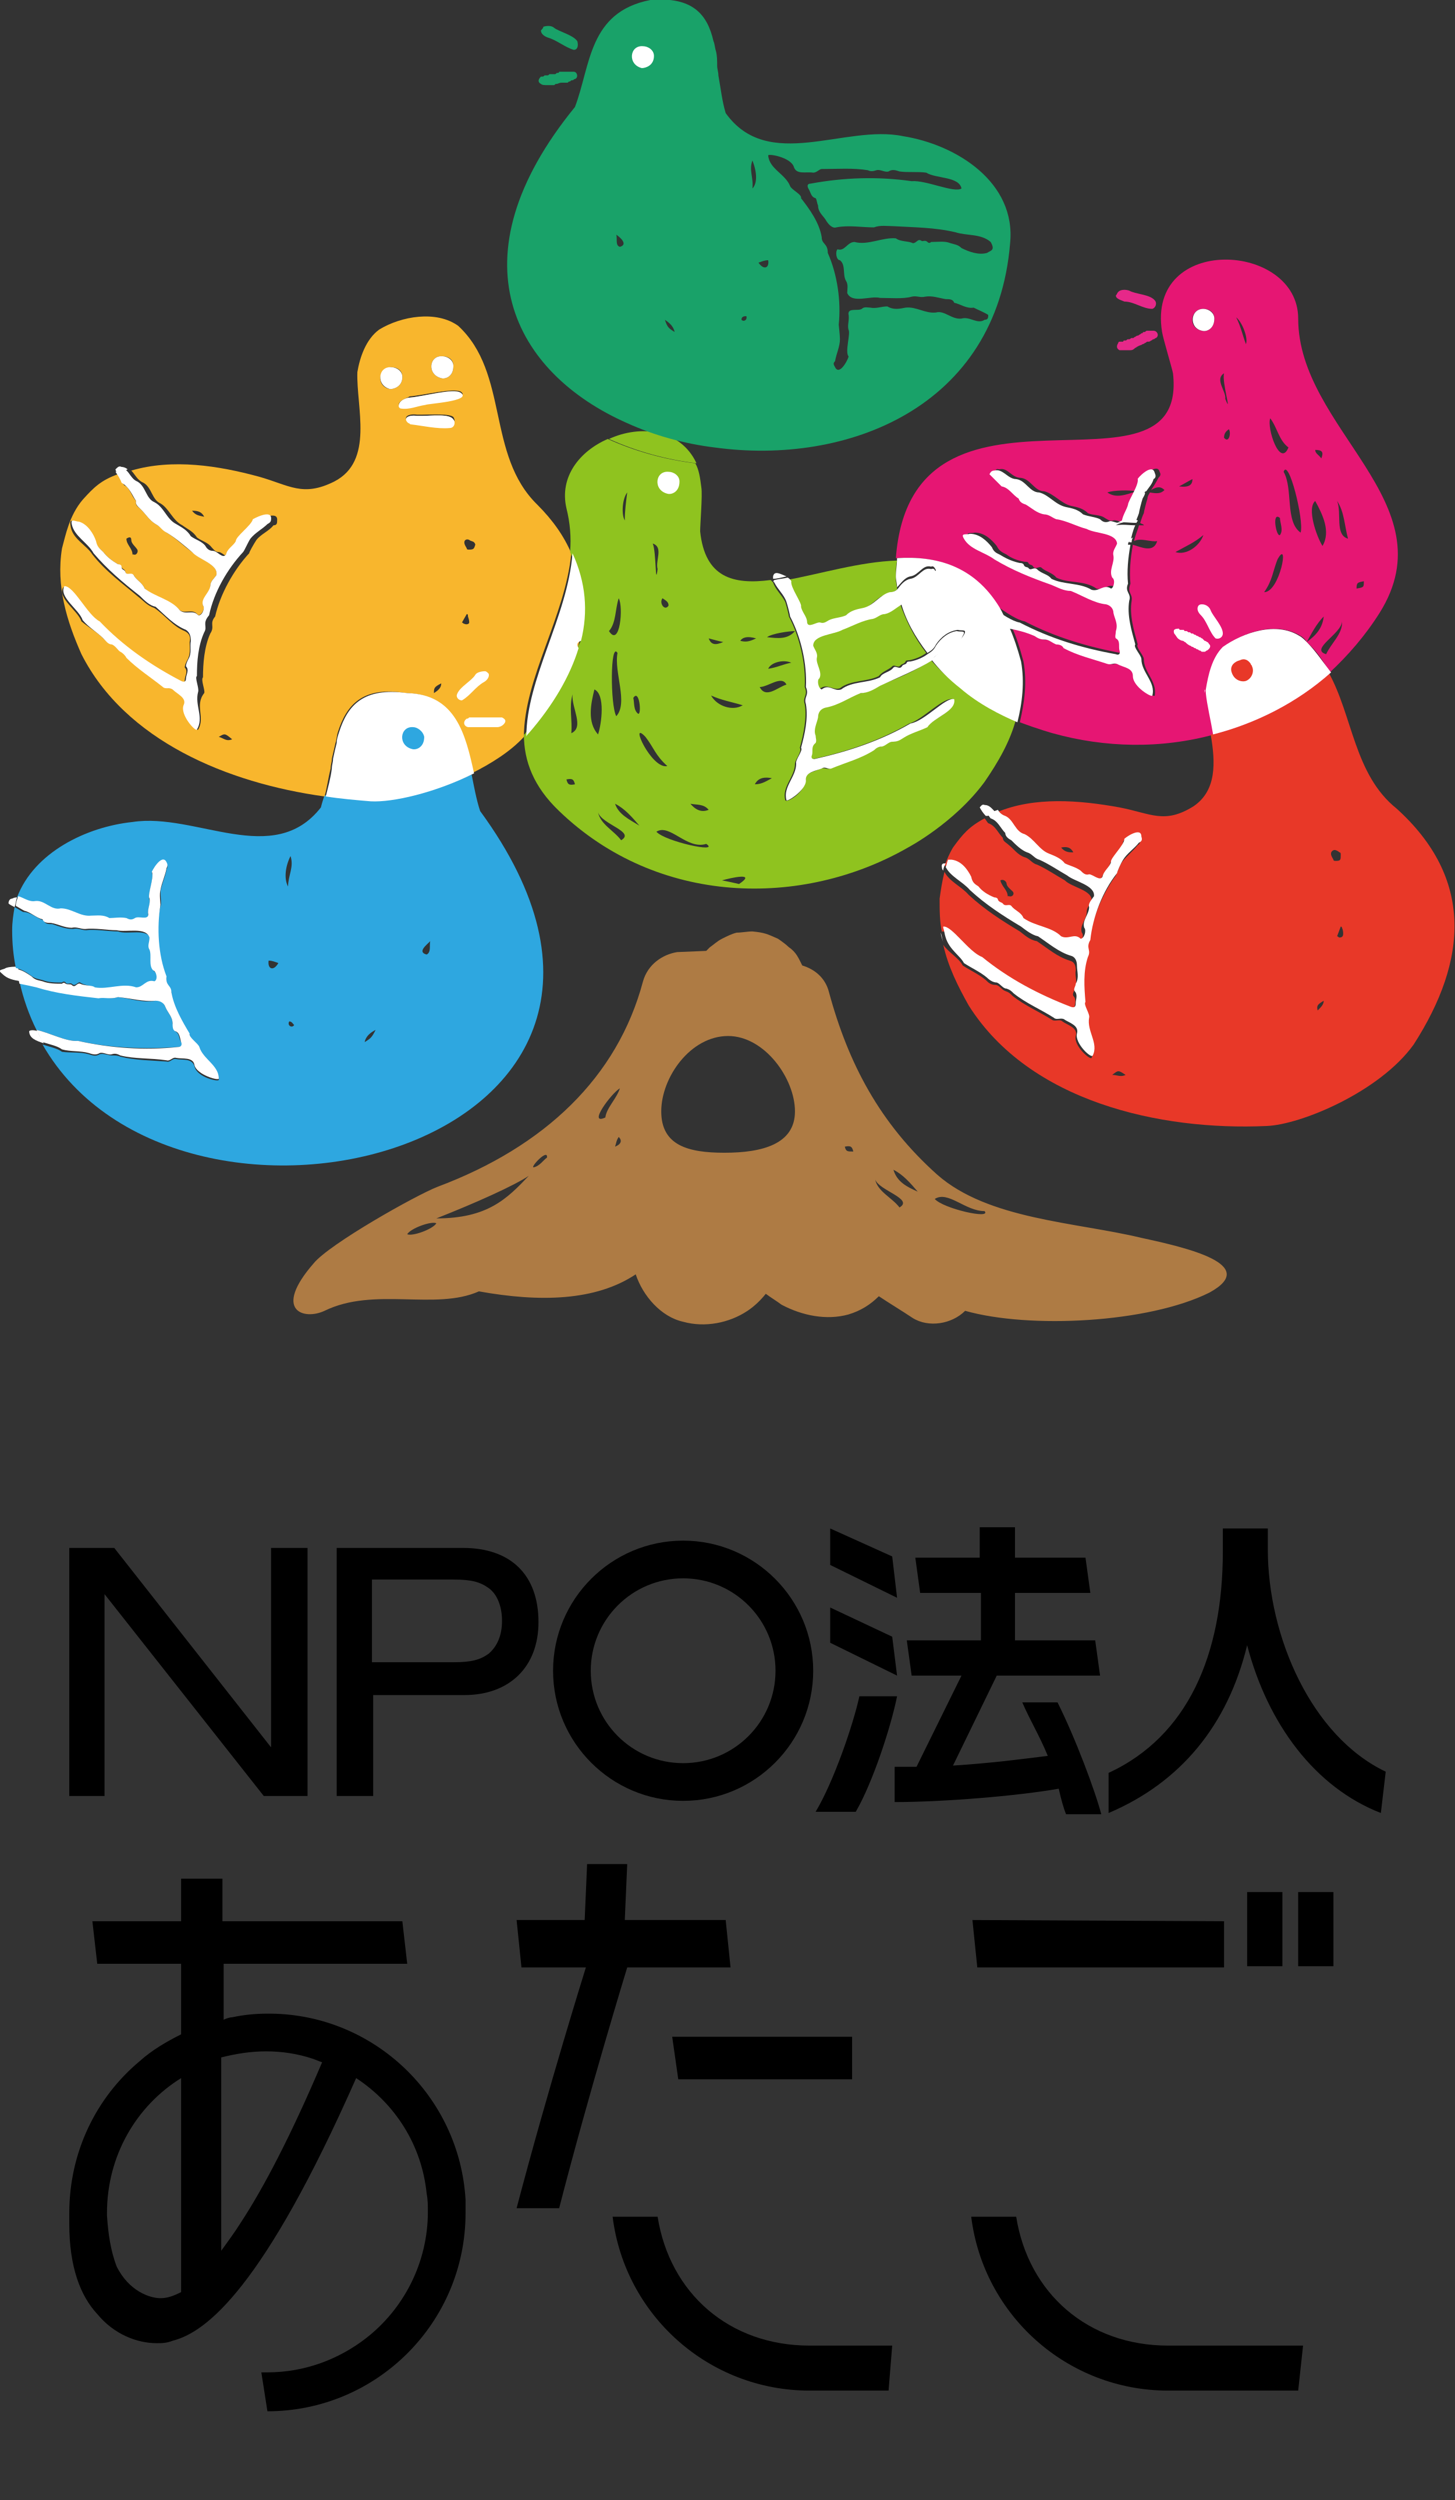 <?xml version="1.0" encoding="utf-8"?>
<!-- Generator: Adobe Illustrator 24.3.0, SVG Export Plug-In . SVG Version: 6.00 Build 0)  -->
<svg version="1.1" id="単色" xmlns="http://www.w3.org/2000/svg" xmlns:xlink="http://www.w3.org/1999/xlink" x="0px" y="0px"
	 viewBox="0 0 119.7 205.6" style="enable-background:new 0 0 119.7 205.6;" xml:space="preserve">
<rect x="0" y="0" width="119.7" height="205.6" fill="#333333" stroke="none"/>
<style type="text/css">
	.st0{fill:#8FC31F;}
	.st1{fill:#FFFFFF;}
	.st2{fill:none;}
	.st3{fill:#E61673;}
	.st4{fill:#E83828;}
	.st5{fill:#2EA7E0;}
	.st6{fill:#F8B62D;}
	.st7{fill:#AE7B44;}
	.st8{fill:#E62889;}
	.st9{fill:#19A269;}
</style>
<g>
	<path class="st0" d="M46.9,205.6"/>
	<path d="M60.1,161.8l-0.4-3.9h-8.3l0.2-4.6h-3.3l-0.2,4.6h-5.6l0.4,3.9h5.3c0,0-3.1,9.9-5.7,19.8h3.5c2.5-9.7,5.6-19.8,5.6-19.8
		H60.1z"/>
	<polygon points="55.8,171 70.1,171 70.1,167.5 55.3,167.5 	"/>
	<polygon points="80.4,161.8 100.7,161.8 100.7,158 80,157.9 	"/>
	<polygon points="9.4,127.3 5.7,127.3 5.7,147.7 8.6,147.7 8.6,131.1 21.7,147.7 25.3,147.7 25.3,127.3 22.3,127.3 22.3,143.7 	"/>
	<path d="M38.1,127.3H27.7v20.4h3v-8.3h7.5c3.7,0,6.1-2.3,6.1-6C44.3,129.5,42,127.3,38.1,127.3z M40.2,136
		c-0.7,0.5-1.4,0.7-2.9,0.7h-6.7v-6.8h6.7c1.5,0,2.2,0.2,2.9,0.7c0.7,0.5,1.1,1.5,1.1,2.7C41.3,134.5,40.9,135.4,40.2,136z"/>
	<polygon points="68.3,135.1 73.8,137.8 73.4,134.6 68.3,132.2 	"/>
	<path d="M87.7,149.2h2.9c-0.5-1.9-2.1-6.2-3.6-9.2h-2.9c0.7,1.6,1.4,2.7,2.1,4.4c-2.4,0.3-4.7,0.6-7.8,0.8l3.6-7.4h8.5l-0.4-2.9
		h-6.6v-3.9h6.2l-0.4-2.9h-5.8v-2.5h-2.9v2.5h-5.3l0.4,2.9h5v3.9h-6.1l0.4,2.9h4.1l-3.7,7.5c-0.8,0-1.1,0-1.8,0v2.9
		c4,0,10.1-0.5,13.5-1.1C87.3,148,87.5,148.7,87.7,149.2z"/>
	<polygon points="73.4,128 68.3,125.7 68.3,128.7 73.8,131.4 	"/>
	<path d="M73.8,139.5h-3.1c-0.5,2.3-2.1,7-3.6,9.5h3.3C71.8,146.6,73.3,142,73.8,139.5z"/>
	<path d="M104.3,127.4v-1.7h-3.7v1.9c0,8.5-2.9,15.2-9.4,18.2v3.3c5.9-2.5,9.8-7.2,11.4-13.8c1.7,6.5,5.6,11.7,11,13.8l0.4-3.4
		C107.9,142.8,104.3,134.6,104.3,127.4z"/>
	<path d="M38.3,180.9c-0.5-8.5-7.5-15.2-16-15.3c-0.1,0-0.2,0-0.3,0c-1,0-2,0.1-2.9,0.3c-0.2,0-0.5,0.1-0.7,0.2v-4.6h15.1l-0.4-3.5
		H18.3v-3.5h-3.4v3.5H7.6l0.4,3.5h6.9v5.8c-1.2,0.6-2.4,1.3-3.4,2.2c0,0,0,0,0,0c-3.6,3-5.8,7.5-5.8,12.5c0,0.2,0,0.3,0,0.5
		c0,0.1,0,0.3,0,0.4c0,3.5,0.9,5.9,2.3,7.4c1.4,1.7,3.3,2.4,4.9,2.4c0.4,0,0.8,0,1.3-0.2c2.8-0.7,7.5-4.4,15.1-21.6
		c3.2,2.1,5.4,5.5,5.8,9.5c0.1,0.5,0.1,1,0.1,1.5c0,4.2-2,8-5.1,10.4c-2.2,1.7-5,2.8-8.1,2.8c0,0-0.5,0-0.5,0c0,0,0.5,3.2,0.5,3.2
		c0,0,0,0,0,0c9,0,16.3-7.3,16.3-16.3C38.3,181.6,38.3,181.2,38.3,180.9z M14.9,188.5c-0.6,0.3-1.1,0.5-1.7,0.5
		c-0.9,0-2.6-0.6-3.6-2.6c-0.5-1.3-0.7-2.7-0.8-4.2c0,0.1,0,0.3,0,0.4c0,1,0.1,1.9,0.3,2.6c-0.2-0.7-0.3-1.6-0.3-2.6
		c0-0.1,0-0.3,0-0.4c0-0.1,0-0.2,0-0.2c0-4.7,2.4-8.8,6.1-11.1V188.5z M19.8,182.8c-0.5,0.8-1.1,1.6-1.6,2.3v-15.9
		c1.2-0.3,2.4-0.5,3.7-0.5c1.3,0,2.6,0.2,3.8,0.6c0.3,0.1,0.5,0.2,0.8,0.3C23.9,175.7,21.7,179.9,19.8,182.8z"/>
	<rect x="102.6" y="155.6" width="2.9" height="6.1"/>
	<rect x="106.8" y="155.6" width="2.9" height="6.1"/>
	<path d="M96.3,192.9l-0.2,0v0c-6.6,0-11.5-4.3-12.5-10.6h-3.7c1,8.1,7.9,14.3,16.2,14.3c0.1,0,0.1,0,0.2,0l10.5,0l0.4-3.7l-0.7,0
		L96.3,192.9z"/>
	<path d="M66.6,192.9c-6.6,0-11.5-4.3-12.5-10.6h-3.7c1,8.1,7.9,14.3,16.2,14.3c0.1,0,6.5,0,6.5,0l0.3-3.7L66.6,192.9L66.6,192.9z"
		/>
	<path d="M56.2,126.7c-5.9,0-10.7,4.8-10.7,10.7c0,5.9,4.8,10.7,10.7,10.7s10.7-4.8,10.7-10.7C66.9,131.5,62.1,126.7,56.2,126.7z
		 M56.2,145c-4.2,0-7.6-3.4-7.6-7.6c0-4.2,3.4-7.6,7.6-7.6s7.6,3.4,7.6,7.6C63.8,141.6,60.4,145,56.2,145z"/>
</g>
<g>
	<path class="st1" d="M0.5,79.6c-0.3,0.2-0.8,0.1-0.3,0.5c0.4,0.4,0.9,0.5,1.5,0.6c-0.1-0.4-0.2-0.8-0.2-1.2
		C1.1,79.5,0.8,79.5,0.5,79.6z"/>
	<path class="st1" d="M1,73.9c-0.2,0-0.3,0.2-0.3,0.4c0.1,0.1,0.3,0.2,0.5,0.3c0.1-0.3,0.1-0.5,0.2-0.8C1.3,73.8,1.2,73.8,1,73.9z"
		/>
	<path class="st2" d="M53.7,44.7c0.3,0.7,0.2,3.7,0.4,2.1C53.9,46.1,54.6,45,53.7,44.7z"/>
	<path class="st2" d="M50.9,49.2c-0.4,0.9-0.2,2-0.8,2.7C51.1,53.4,51.3,49.9,50.9,49.2z"/>
	<path class="st2" d="M51.6,40.5c-0.4,0.5-0.5,1.8-0.2,2.3C51.4,42,51.4,41.4,51.6,40.5z"/>
	<path class="st2" d="M50.7,58.9c1-1.1-0.3-3.6,0.1-5.2C50.2,52.7,50.2,58,50.7,58.9z"/>
	<path class="st2" d="M48.9,56.7c-0.4,1.2-0.7,2.7,0.3,3.7C49.6,59.6,49.8,57.2,48.9,56.7z"/>
	<path class="st2" d="M38.6,44.3c-0.2-0.1-0.4,0-0.4,0.2c0,0.2,0.1,0.4,0.2,0.5c0,0.1,0.1,0.1,0.2,0.1c0.3,0,0.4,0,0.4-0.4
		c0-0.1,0-0.1-0.1-0.2C38.9,44.4,38.7,44.4,38.6,44.3z"/>
	<path class="st2" d="M47.2,57.2c-0.4,1-0.1,2.1-0.1,3.2C48.1,59.8,47,58.2,47.2,57.2z"/>
	<path class="st2" d="M46.6,64.1c0.1,0.4,0.2,0.5,0.7,0.4C47.3,64.1,47.2,64,46.6,64.1z"/>
	<path class="st2" d="M63.2,55c0.7-0.2,1.2-0.5,1.9-0.5C64.5,54.3,63.5,54.5,63.2,55z"/>
	<path class="st2" d="M65.4,51.9c-0.5,0-1.9,0.2-2.3,0.5C64,52.4,64.8,52.5,65.4,51.9z"/>
	<path class="st2" d="M58.3,66.6c-0.4-0.5-1-0.4-1.5-0.5C57.3,66.7,57.8,66.8,58.3,66.6z"/>
	<path class="st2" d="M61.1,58c-1-0.3-1.7-0.4-2.6-0.8C59,58.1,60.3,58.5,61.1,58z"/>
	<path class="st2" d="M59.5,52.8c-0.5-0.1-0.8-0.2-1.2-0.3C58.5,53,58.8,53.1,59.5,52.8z"/>
	<path class="st2" d="M38.4,50.5L38,51.2c0.1,0.1,0.2,0.1,0.2,0.1c0.2,0.1,0.4-0.1,0.4-0.2c0-0.1,0-0.3-0.1-0.5
		C38.5,50.5,38.4,50.5,38.4,50.5z"/>
	<path class="st2" d="M59.5,72.3c0.5,0.1,1,0.2,1.4,0.3C62.3,71.7,60.1,72.2,59.5,72.3z"/>
	<path class="st2" d="M50.6,66.1c0.3,1,1.1,1.4,2,1.8C52,67.1,51.4,66.5,50.6,66.1z"/>
	<path class="st2" d="M49.2,66.8c0.2,1,1.3,1.5,1.9,2.3C52.3,68.4,49.5,67.8,49.2,66.8z"/>
	<path class="st2" d="M52.1,57.4c0.1,0.4,0,1,0.4,1.3C52.8,58.8,52.6,56.6,52.1,57.4z"/>
	<path class="st2" d="M54.9,63c-0.9-0.8-1.1-1.4-1.8-2.4C51.7,59.1,53.6,63.3,54.9,63z"/>
	<path class="st2" d="M58.1,69.4c-1.5,0.5-2.9-1.7-4.1-1C54.7,69.2,59.3,70.2,58.1,69.4z"/>
	<path class="st2" d="M95.6,40.2c-0.3-0.2-0.6-0.2-1.1,0c0,0-0.1,0.1-0.1,0.1C95,40.5,95.3,40.4,95.6,40.2z"/>
	<path class="st2" d="M108.8,50.7c-0.6,0.6-1,1.3-1.4,2.1c0,0,0,0,0,0C108.1,52.2,108.8,51.7,108.8,50.7z"/>
	<path class="st2" d="M95.1,44.3c-0.6,0.1-1.5-0.3-1.9,0c0,0.1-0.1,0.2-0.1,0.4C93.8,44.8,94.8,45.3,95.1,44.3z"/>
	<path class="st2" d="M93.9,43c-0.1-0.1-0.2-0.2-0.3-0.2c0,0.1-0.1,0.1-0.1,0.2C93.6,43,93.8,43,93.9,43z"/>
	<path class="st2" d="M59.8,27.3c-0.2,0-0.3,0.1-0.4,0.3C59.6,27.8,60,27.5,59.8,27.3z"/>
	<path class="st2" d="M53.1,27.6c0.2,0.6,0.3,0.7,0.8,1C53.9,28,53.5,27.8,53.1,27.6z"/>
	<path class="st2" d="M49.2,20.5c0.1,0.3-0.1,0.9,0.3,1C50.2,21.4,49.5,20.8,49.2,20.5z"/>
	<path class="st2" d="M60.9,52.7c0.4,0.2,0.7,0.1,1.3-0.2C61.5,52.3,61.1,52.3,60.9,52.7z"/>
	<path class="st2" d="M61.7,22.6c-0.3,0-0.5,0.1-0.8,0.2C61.3,23.5,61.8,23.4,61.7,22.6z"/>
	<path class="st2" d="M35.7,57c0.3-0.2,0.5-0.4,0.6-0.8C35.7,56.5,35.7,56.6,35.7,57z"/>
	<path class="st2" d="M11,45.5c0.2,0.1,0.5-0.2,0.3-0.4c-0.2-0.2-0.5-0.4-0.5-0.8c0-0.2-0.2-0.3-0.4-0.2C10.4,44.7,10.9,45,11,45.5
		C10.9,45.5,11,45.5,11,45.5z"/>
	<path class="st2" d="M47.6,53.4c0.1-0.3,0.3-0.5,0.3-0.8c-0.1,0-0.2,0.1-0.2,0.1c0,0.2-0.1,0.4-0.2,0.6
		C47.5,53.3,47.6,53.4,47.6,53.4z"/>
	<path class="st2" d="M15.8,42c0.3,0.4,0.6,0.4,1,0.5C16.6,42.1,16.3,41.9,15.8,42z"/>
	<path class="st2" d="M18,60.6c0.4,0.1,0.7,0.3,1.1,0.2C18.5,60.4,18.5,60.4,18,60.6z"/>
	<path class="st2" d="M30,85.7c0.5-0.3,0.7-0.4,0.9-1C30.4,84.9,30.1,85.1,30,85.7z"/>
	<path class="st2" d="M22.9,79.2c-0.3-0.1-0.5-0.3-0.8-0.2C22,79.7,22.5,79.9,22.9,79.2z"/>
	<path class="st2" d="M35.1,78.5c0.4-0.1,0.3-0.7,0.3-1.1C35.1,77.7,34.3,78.3,35.1,78.5z"/>
	<path class="st2" d="M23.9,70.4c-0.5,1-0.6,2-0.2,2.5C23.7,72,24.2,71.3,23.9,70.4z"/>
	<path class="st2" d="M23.8,84c-0.1,0.3,0.2,0.6,0.4,0.3C24.1,84.1,24,84,23.8,84z"/>
	<path class="st2" d="M55,49.8c0-0.3-0.2-0.5-0.5-0.6C54.3,49.6,54.7,50.4,55,49.8z"/>
	<path class="st2" d="M83,73.8c0.2,0.1,0.4-0.2,0.3-0.4c-0.2-0.2-0.5-0.4-0.5-0.7c-0.1-0.2-0.2-0.3-0.5-0.2
		C82.4,73,82.9,73.2,83,73.8C83,73.8,83,73.8,83,73.8z"/>
	<path class="st2" d="M98.1,39.4c-0.3,0.2-0.7,0.4-1.1,0.6C97.8,40.1,98.1,39.9,98.1,39.4z"/>
	<path class="st2" d="M97.3,51.9c-0.4-0.5-1-0.3-1.5-0.2C96.3,51.9,96.7,52.1,97.3,51.9z"/>
	<path class="st2" d="M99,44c-0.8,0.6-1.4,0.9-2.3,1.4C97.6,45.7,98.8,45,99,44z"/>
	<path class="st2" d="M100.8,32.9c0.6,1.5-0.2-1.4-0.1-2.1C99.9,31.2,100.9,32.2,100.8,32.9z"/>
	<path class="st2" d="M101.7,26.1c0.3,0.8,0.5,1.4,0.8,2.2C102.7,27.8,102.2,26.5,101.7,26.1z"/>
	<path class="st2" d="M62.1,64.5c0.6,0.1,1-0.3,1.4-0.5C63,63.9,62.4,63.9,62.1,64.5z"/>
	<path class="st2" d="M110.3,70.3c0-0.1,0-0.1-0.1-0.2c-0.1-0.1-0.3-0.2-0.4-0.2c-0.2-0.1-0.3,0.1-0.3,0.3c0,0.2,0.1,0.4,0.2,0.5
		c0.1,0.1,0.1,0.1,0.2,0.1C110.2,70.8,110.3,70.7,110.3,70.3z"/>
	<path class="st2" d="M110.2,76.2L110,77c0.1,0.1,0.2,0.1,0.2,0.1c0.2,0,0.3-0.1,0.3-0.3c0-0.1-0.1-0.3-0.1-0.5
		C110.4,76.3,110.3,76.2,110.2,76.2z"/>
	<path class="st2" d="M108.4,83.1c0.3-0.2,0.5-0.5,0.5-0.8C108.4,82.5,108.3,82.6,108.4,83.1z"/>
	<path class="st2" d="M91.5,88.4c0.4,0,0.7,0.3,1.1,0.1C92,88,92,88,91.5,88.4z"/>
	<path class="st2" d="M87.3,69.7c0.3,0.4,0.7,0.4,1,0.4C88.1,69.8,87.8,69.7,87.3,69.7z"/>
	<path class="st2" d="M100.7,36c0.5,0.4,0.7-0.4,0.4-0.7C100.7,35.5,100.6,35.7,100.7,36z"/>
	<path class="st2" d="M112.2,47.8c-0.5,0.1-0.6,0.1-0.6,0.6C112.2,48.3,112.2,48.3,112.2,47.8z"/>
	<path class="st2" d="M105.6,38.8c0.8,1.5,0.1,4.1,1.4,5C107.3,42.8,106,37.6,105.6,38.8z"/>
	<path class="st2" d="M105.1,46c-0.4,1-0.4,1.7-1.1,2.7C105.3,48.7,106.1,44.2,105.1,46z"/>
	<path class="st2" d="M108.2,41.2c-0.7,0.6,0.1,2.9,0.6,3.7C109.5,43.7,108.8,42.3,108.2,41.2z"/>
	<path class="st2" d="M111,44.3c-0.3-1-0.3-2.1-0.9-3.1C110.4,42.2,109.8,44,111,44.3z"/>
	<path class="st2" d="M108.2,37c0.1,0.3,0.3,0.5,0.5,0.7C108.9,37.2,108.8,37,108.2,37z"/>
	<path class="st2" d="M62.5,56.5c0.6,1,1.5,0,2.2-0.2C64.2,55.6,63.2,56.5,62.5,56.5z"/>
	<path class="st2" d="M105.3,44c0.3-0.4,0.1-0.9,0-1.4C104.6,42,105,44.2,105.3,44z"/>
	<path class="st2" d="M109.1,53.8c0.4-0.9,1.4-1.7,1.3-2.7C110.4,52.1,107.8,53.4,109.1,53.8z"/>
	<path class="st2" d="M91.1,40.5c0.7,0.5,1.5,0.2,2.4-0.1C92.9,40.3,91.5,40.4,91.1,40.5z"/>
	<path class="st2" d="M105.9,36.8c-0.8-0.6-0.9-1.6-1.5-2.4C104.2,35.2,105.3,38.5,105.9,36.8z"/>
	<path class="st3" d="M106.8,26.2c0-6.3-12.5-7-11.2,1.1c0.1,0.6,0.8,2.9,0.9,3.4c1.3,11.6-21.5-1.9-22.8,15.2
		c3.3-0.2,6.3,0.6,8.4,4c0.7,0.5,1.6,1.1,2.2,1.2c2.5,1.3,5.2,2.1,7.9,2.6c0.3,0.1,0.4-0.1,0.3-0.3c-0.1-0.3,0.1-0.7-0.3-1
		c-0.1-0.2,0-0.4,0-0.6c0.2-0.5-0.2-1-0.2-1.5c0-0.4-0.2-0.7-0.6-0.7c-1.1-0.1-2-0.7-2.9-1.1c-0.6,0-1.1-0.3-1.6-0.5
		c-1.6-0.6-3.2-1.2-4.7-2.1c-0.8-0.6-2-0.8-2.5-1.7c-0.3-0.5,0.1-0.3,0.5-0.4c0.8,0,1.4,0.6,1.8,1.1c0.2,0.4,0.4,0.5,0.8,0.7
		c0.4,0.3,0.9,0.5,1.5,0.6c0.1,0,0.3,0,0.3,0.1c0.1,0.2,0.3,0.1,0.4,0.3c0.2,0.3,0.5-0.1,0.7,0.1c0.3,0.3,0.9,0.4,1.2,0.8
		c1,0.5,2.3,0.2,3.3,0.9c0.6,0.2,1-0.5,1.6-0.1c0.3-0.1,0.4-0.8,0.1-0.9c-0.3-0.5,0.2-1.2,0.1-1.8c-0.1-0.4,0.1-0.7,0.3-1
		c0-0.9-1.8-0.8-2.5-1.2c-0.8-0.3-1.7-0.7-2.5-0.8c-0.4-0.1-0.7-0.3-1-0.4c-0.6-0.1-1-0.5-1.5-0.8c-0.3-0.1-0.5-0.2-0.6-0.5
		c-0.5-0.3-0.8-0.9-1.4-1c-0.3-0.3-0.7-0.7-1-1c0.1-0.2,0.1-0.4,0.4-0.3c0.7-0.2,1,0.7,1.8,0.7c0.8,0.1,1.1,1.1,1.9,1.1
		c0.8,0.2,1.4,1,2.2,1.2c0.5,0.1,1,0.2,1.4,0.6c0.4,0.2,1,0.1,1.4,0.4c0.2,0.1,0.4,0.3,0.7,0.2c0.3-0.1,1,0.4,1.1-0.1
		c0-0.5,0.4-0.8,0.5-1.3c-0.1-0.3,0.9-1.6,0.8-2.1c-0.1,0,1.2-1.3,1.4-0.5c0.1,0.2,0.1,0.3-0.1,0.5c-0.2,0.4-0.4,0.7-0.6,1
		c0.5-0.3,0.8-0.3,1.1,0c-0.3,0.3-0.6,0.3-1.2,0.2c-0.1,0.2-0.2,0.3-0.2,0.5c-0.1,0.3-0.3,1.1-0.3,1.2c-0.1,0.2-0.2,0.5-0.3,0.8
		c0.1,0.1,0.3,0.1,0.3,0.2c-0.1,0-0.3,0-0.4,0c-0.1,0.4-0.3,0.8-0.4,1.3c0.5-0.3,1.4,0.1,1.9,0c-0.3,1-1.3,0.5-2,0.3
		c-0.2,1.1-0.3,2.2-0.2,3.2c-0.3,0.8,0.2,0.8,0.1,1.4c-0.2,1.2,0.2,2.5,0.5,3.6c-0.2,0.2,0.5,0.9,0.5,1.2c0,1.1,1.1,1.8,0.9,3
		c0,0.2-1.7-0.7-1.6-1.6c0-0.7-0.8-0.7-1.3-1c-0.3-0.1-0.5,0.1-0.8,0c-1.2-0.5-2.5-0.7-3.6-1.3c-0.2-0.2-0.4-0.3-0.6-0.3
		c-0.3,0-0.6-0.4-0.9-0.4c-0.4,0.1-0.6-0.1-0.9-0.3c-0.7-0.3-1.4-0.5-2.1-0.8c0.4,0.8,0.7,1.8,1,2.9c0.3,1.7,0.1,3.3-0.3,5
		c1.6,0.6,2.7,0.9,2.7,0.9c4.3,1.2,8.9,1.3,13.3,0.1c-0.2-1.2-0.5-2.4-0.6-3.4c0,0,0,0,0,0c0,0,0,0,0,0c0,0,0,0,0-0.1
		c0,0,0-0.1,0-0.1c0,0,0,0,0-0.1c0,0,0,0,0,0c0,0,0,0,0,0c0.1-1.3,0.5-2.6,1.4-3.5c0,0,0,0,0,0c1.7-1.3,4.4-2.1,6.3-0.9c0,0,0,0,0,0
		c0.2,0.1,0.4,0.3,0.5,0.5c0.4-0.7,0.8-1.5,1.4-2.1c-0.1,1-0.7,1.6-1.4,2.1c0.8,0.7,1.4,1.6,1.9,2.5c1.5-1.4,2.9-3,4.1-4.9
		C119.2,41.3,106.8,35.3,106.8,26.2z M91.1,40.5c0.5-0.2,1.9-0.2,2.4-0.1C92.6,40.7,91.8,41,91.1,40.5z M99,44
		c-0.3,0.9-1.4,1.7-2.3,1.4C97.6,44.9,98.3,44.6,99,44z M97,40c0.4-0.2,0.7-0.4,1.1-0.6C98.1,39.9,97.8,40.1,97,40z M98.9,27.2
		c-1.2-0.2-1-1.8,0.1-1.8c0.4,0,0.9,0.2,0.9,0.8C99.9,27.1,99.2,27.3,98.9,27.2z M100.7,30.7c-0.2,0.7,0.7,3.6,0.1,2.1
		C100.9,32.2,99.9,31.2,100.7,30.7z M100.7,36c0-0.3,0.1-0.5,0.4-0.7C101.3,35.6,101.1,36.5,100.7,36z M102.5,28.3
		c-0.3-0.8-0.4-1.4-0.8-2.2C102.2,26.5,102.7,27.8,102.5,28.3z M104,48.7c0.7-1,0.7-1.7,1.1-2.7C106.1,44.2,105.3,48.7,104,48.7z
		 M105.3,42.6c0,0.4,0.3,1,0,1.4C105,44.2,104.6,42,105.3,42.6z M104.5,34.4c0.6,0.8,0.7,1.8,1.5,2.4
		C105.3,38.5,104.2,35.2,104.5,34.4z M107,43.8c-1.3-0.9-0.6-3.6-1.4-5C106,37.6,107.3,42.8,107,43.8z M108.7,37.7
		c-0.2-0.3-0.5-0.4-0.5-0.7C108.8,37,108.9,37.2,108.7,37.7z M108.8,44.9c-0.5-0.8-1.3-3.1-0.6-3.7
		C108.8,42.3,109.5,43.7,108.8,44.9z M109.1,53.8c-1.4-0.4,1.3-1.7,1.3-2.7C110.5,52.1,109.5,52.9,109.1,53.8z M110,41.2
		c0.6,0.9,0.6,2,0.9,3.1C109.8,44,110.4,42.2,110,41.2z M111.6,48.4c0-0.5,0.1-0.5,0.6-0.6C112.2,48.3,112.2,48.3,111.6,48.4z"/>
	<path class="st4" d="M79.7,72.5c0.1,0.4,0.3,0.6,0.6,0.8c0.3,0.4,0.8,0.6,1.3,0.9c0.1,0,0.3,0,0.3,0.2c0.1,0.2,0.3,0.2,0.4,0.3
		c0.2,0.4,0.5,0,0.7,0.2c0.3,0.4,0.8,0.5,1,1c0.9,0.7,2.2,0.7,3.1,1.5c0.5,0.3,1-0.3,1.6,0.2c0.3,0,0.5-0.7,0.3-0.9
		c-0.2-0.6,0.4-1.1,0.4-1.7c0-0.4,0.3-0.6,0.4-0.9c0.1-0.9-1.6-1.1-2.2-1.7c-0.7-0.4-1.6-1-2.3-1.3c-0.4-0.1-0.6-0.5-1-0.6
		c-0.6-0.2-0.9-0.7-1.3-1c-0.2-0.2-0.5-0.3-0.5-0.6c-0.4-0.4-0.6-1-1.2-1.2c-0.1-0.1-0.2-0.3-0.3-0.4c-1.3,0.7-1.8,1.3-2.6,2.4
		c-0.3,0.5-0.5,1-0.7,1.5c0.1,0,0.2,0,0.3,0C78.8,71.3,79.3,71.9,79.7,72.5z M82.8,72.6c0,0.3,0.3,0.5,0.5,0.7
		c0.2,0.2,0,0.5-0.3,0.4c0,0,0,0-0.1,0c0-0.5-0.5-0.8-0.6-1.3C82.5,72.3,82.7,72.4,82.8,72.6z"/>
	<path class="st4" d="M114.9,66.5c-3.5-2.8-3.6-7.6-5.6-11.2c-2.8,2.5-6.2,4.2-9.7,5.1c0.4,2.3,0.5,4.6-1.4,5.9
		c-2.4,1.5-3.5,0.6-6.1,0.1c-3.3-0.6-7-0.9-10.1,0.4c0.2,0.2,0.4,0.4,0.6,0.5c0.8,0.3,0.8,1.3,1.6,1.5c0.8,0.3,1.2,1.3,2,1.6
		c0.5,0.2,1,0.4,1.3,0.8c0.4,0.2,0.9,0.3,1.3,0.6c0.2,0.2,0.4,0.3,0.7,0.3c0.3-0.1,0.9,0.6,1.1,0.2c0.1-0.5,0.5-0.7,0.7-1.2
		c0-0.3,1.1-1.4,1.1-1.9c-0.1,0,1.4-1.1,1.4-0.2c0,0.2,0,0.4-0.2,0.5c-0.4,0.5-0.9,0.9-1.3,1.4c-0.2,0.3-0.5,1.1-0.5,1.1
		c-1.1,1.5-2,3.6-2.2,5.5c-0.4,0.7,0.1,0.8-0.2,1.4c-0.4,1.1-0.3,2.5-0.2,3.7c-0.2,0.2,0.3,1,0.3,1.3c-0.2,1.1,0.8,2,0.3,3.1
		c-0.1,0.2-1.5-1-1.3-1.8c0.2-0.7-0.7-0.9-1.1-1.2c-0.2-0.2-0.5,0-0.8-0.1c-1.1-0.7-2.3-1.2-3.3-2c-0.2-0.2-0.3-0.3-0.6-0.4
		c-0.3-0.1-0.5-0.5-0.8-0.5c-0.4,0-0.6-0.2-0.8-0.4c-0.6-0.5-1.3-0.8-1.9-1.2c-0.3-0.6-1.2-1.1-1.6-1.7c0.4,1.8,1.2,3.4,2.1,5
		c5,7.9,15.7,10.3,24.5,9.9c2.8-0.1,9.3-2.8,12.1-6.7c0,0,0,0,0,0C120.8,78.9,121.2,72.2,114.9,66.5z M87.3,69.7
		c0.5-0.1,0.8,0,1,0.4C88,70.1,87.6,70.1,87.3,69.7z M91.5,88.4C92,88,92,88,92.6,88.4C92.2,88.6,91.9,88.4,91.5,88.4z M108.4,83.1
		c-0.1-0.4,0-0.5,0.5-0.8C108.9,82.6,108.7,82.8,108.4,83.1z M109.7,70.7c-0.1-0.2-0.2-0.3-0.2-0.5c0-0.2,0.2-0.3,0.3-0.3
		c0.1,0,0.3,0.1,0.4,0.2c0.1,0,0.1,0.1,0.1,0.2c0,0.4,0,0.5-0.4,0.5C109.8,70.8,109.7,70.8,109.7,70.7z M110.2,77.1
		c-0.1,0-0.1-0.1-0.2-0.1l0.3-0.8c0.1,0,0.1,0.1,0.1,0.1c0.1,0.2,0.1,0.4,0.1,0.5C110.5,77,110.4,77.1,110.2,77.1z"/>
	<path class="st4" d="M80.7,79.1c2.2,1.7,4.7,3.1,7.3,4.1c0.2,0.1,0.4,0,0.4-0.3c0-0.3,0.2-0.7-0.1-1c-0.1-0.2,0.1-0.4,0.1-0.6
		c0.3-0.5,0-1,0.1-1.5c0-0.4-0.1-0.7-0.5-0.8c-1-0.3-1.8-1-2.7-1.6c-0.6-0.1-1-0.5-1.4-0.8c-1.5-0.9-2.9-1.8-4.2-3
		c-0.6-0.7-1.6-1.1-2-1.9c-0.2,0.8-0.3,1.5-0.4,2.2c0,0,0,0,0,0c0,1,0,1.9,0.2,2.8c0,0,0-0.1,0-0.1C78.2,76.5,79.6,78.7,80.7,79.1z"
		/>
	<path class="st4" d="M107.4,52.9C107.4,52.8,107.4,52.8,107.4,52.9c0.1-0.1,0.1-0.1,0.1-0.1C107.4,52.8,107.4,52.8,107.4,52.9z"/>
	<path class="st3" d="M107.5,52.8C107.4,52.8,107.4,52.8,107.5,52.8C107.4,52.8,107.4,52.8,107.5,52.8c-0.2-0.2-0.4-0.4-0.6-0.5
		c0,0,0,0,0,0c-1.9-1.2-4.6-0.3-6.3,0.9c0,0,0,0,0,0c-0.9,0.9-1.2,2.3-1.4,3.5c0,0.1,0,0.2,0,0.3c0,0,0,0,0,0c0.1,1,0.4,2.2,0.6,3.4
		c3.5-0.9,6.9-2.6,9.7-5.1C108.8,54.4,108.2,53.5,107.5,52.8z M102.8,52.2c-0.4,0.7-0.8,1-1.3,0.9C101.8,52.5,102.4,52.5,102.8,52.2
		z M100.5,59.6c-1.6-0.6,0.6-0.7,1.3-0.6C101.3,59.2,100.9,59.4,100.5,59.6z M103.5,55.7c0.2,0.4,0,1-0.6,1.2
		c-0.3,0.1-1,0.1-1.2-0.8c-0.1-0.5,0.4-0.9,0.7-0.9c0.4-0.1,0.8,0.1,0.9,0.3c1-0.6,1.7-2,2.7-1.7C105.9,54.3,104.5,55.2,103.5,55.7z
		"/>
	<path class="st1" d="M107.5,52.8C107.4,52.8,107.4,52.8,107.5,52.8C107.4,52.8,107.4,52.8,107.5,52.8c-0.2-0.2-0.4-0.4-0.6-0.5
		c0,0,0,0,0,0c-1.9-1.2-4.6-0.3-6.3,0.9c0,0,0,0,0,0c-0.9,0.9-1.2,2.3-1.4,3.5c0,0.1,0,0.2,0,0.3c0,0,0,0,0,0c0.1,1,0.4,2.2,0.6,3.4
		c3.5-0.9,6.9-2.6,9.7-5.1C108.8,54.4,108.2,53.5,107.5,52.8z"/>
	<path class="st5" d="M3.5,80.6c0.5,0.2,1,0.2,1.6,0.2c0.1-0.1,0.2-0.1,0.3,0c0.1,0.2,0.4,0,0.5,0.1c0.3,0.3,0.5-0.2,0.7-0.1
		C7,81.1,7.6,81,7.9,81.3c1.1,0.2,2.3-0.4,3.4,0c0.6,0,0.8-0.7,1.5-0.5c0.2-0.1,0.2-0.8-0.1-0.9c-0.4-0.4-0.1-1.2-0.3-1.7
		c-0.2-0.3,0-0.7,0-1c-0.3-0.9-1.9-0.3-2.7-0.6c-0.8,0-1.9-0.2-2.6-0.1c-0.4,0-0.7-0.2-1.1-0.1c-0.6,0-1.1-0.2-1.7-0.4
		c-0.3,0-0.6,0-0.7-0.3C3,75.5,2.5,75,1.9,75c-0.2-0.1-0.5-0.3-0.7-0.4c-0.1,0.6-0.2,1.2-0.2,1.9c0,1.1,0.1,2.1,0.3,3.1
		c0.4,0.1,0.8,0.3,1.2,0.6C2.9,80.5,3.1,80.5,3.5,80.6z"/>
	<path class="st5" d="M30.4,65.8c-1.2-0.1-2.5-0.2-3.7-0.4c-0.1,0.3-0.2,0.6-0.3,1c-3.9,5-10.3,0.4-15.5,1.2
		c-3.8,0.4-8.1,2.5-9.5,6.2c0.5,0.1,0.9,0.5,1.4,0.4C3.7,74.1,4.2,75,5,74.8c0.9,0,1.6,0.6,2.5,0.6c0.5,0,1-0.1,1.5,0.2
		c0.5,0,1-0.1,1.4,0c0.2,0.1,0.5,0.2,0.7,0c0.3-0.2,1.1,0.2,1.1-0.3c-0.1-0.5,0.2-0.9,0.1-1.3c-0.2-0.3,0.4-1.8,0.2-2.2
		c-0.1,0,0.8-1.6,1.2-0.8c0.1,0.2,0.1,0.3,0,0.5c-0.1,0.6-0.4,1.2-0.5,1.8c0,0.3,0.1,1.2,0,1.2c-0.4,1.9-0.2,4.1,0.5,5.9
		c-0.1,0.8,0.4,0.7,0.4,1.3c0.1,1.2,0.9,2.4,1.5,3.4c-0.1,0.3,0.7,0.8,0.8,1.1c0.3,1.1,1.6,1.5,1.6,2.6c0,0.2-1.8-0.2-2-1.1
		c-0.2-0.7-1-0.5-1.5-0.6c-0.3-0.1-0.5,0.3-0.8,0.2c-1.3-0.1-2.6-0.1-3.8-0.4c-0.2-0.1-0.4-0.1-0.7-0.1c-0.3,0-0.7-0.2-1-0.1
		c-0.3,0.2-0.6,0.1-0.9,0c-0.7-0.2-1.5-0.1-2.2-0.2c-0.4-0.3-1-0.4-1.6-0.6c11.3,19.7,56.3,8.5,36-19.2c-0.3-0.9-0.5-2-0.7-3
		C35.7,65.1,32.2,65.9,30.4,65.8z M22.1,79c0.3,0,0.5,0.1,0.8,0.2C22.5,79.9,22,79.7,22.1,79z M23.9,70.4c0.3,0.9-0.2,1.6-0.2,2.5
		C23.4,72.4,23.4,71.4,23.9,70.4z M23.8,84c0.2,0,0.3,0.2,0.4,0.3C24,84.6,23.6,84.3,23.8,84z M35.4,77.4c-0.1,0.3,0.1,0.9-0.3,1.1
		C34.3,78.3,35.1,77.7,35.4,77.4z M30,85.7c0.1-0.5,0.5-0.8,0.9-1C30.6,85.3,30.5,85.4,30,85.7z"/>
	<path class="st5" d="M6.4,85.6c2.7,0.6,5.5,0.7,8.3,0.5c0.3,0,0.4-0.2,0.2-0.4c-0.2-0.3-0.1-0.7-0.5-0.9c-0.1-0.1-0.1-0.4-0.2-0.6
		c0-0.6-0.4-0.9-0.6-1.4c-0.1-0.3-0.4-0.6-0.8-0.5c-1.1,0.2-2.1-0.2-3.1-0.3c-0.6,0.2-1.1,0-1.6-0.1c-1.7-0.2-3.4-0.4-5.1-0.9
		c-0.4-0.2-0.9-0.3-1.4-0.3c0.3,1.4,0.8,2.8,1.4,4C4,84.9,5.5,85.7,6.4,85.6z"/>
	<path class="st6" d="M47,45.5c-0.6-1.4-1.5-2.7-2.8-4c-4.2-4.1-2.3-10.8-6.5-14.7c0,0,0,0,0,0c-1.8-1.3-4.7-0.8-6.5,0.3
		c0,0,0,0,0,0c-1.1,0.8-1.6,2.3-1.8,3.5c0,0,0,0,0,0c-0.1,2.9,1.4,7.3-1.9,9c-2.6,1.3-3.7,0.3-6.2-0.4c-3.3-0.9-7.1-1.5-10.5-0.5
		c0.3,0.3,0.5,0.8,1,1c0.7,0.4,0.7,1.4,1.4,1.7c0.7,0.4,1,1.4,1.8,1.8c0.4,0.3,0.9,0.5,1.2,1c0.4,0.3,0.9,0.4,1.2,0.8
		c0.2,0.2,0.3,0.4,0.6,0.4c0.3,0,0.8,0.7,1.1,0.3c0.2-0.5,0.6-0.7,0.8-1.1c0-0.3,1.3-1.3,1.4-1.8c-0.1,0,1.6-0.9,1.5,0
		c0,0.2,0,0.4-0.3,0.4c-0.4,0.5-1,0.7-1.4,1.2c-0.2,0.3-0.6,1-0.6,1.1c-1.3,1.4-2.4,3.4-2.8,5.2c-0.5,0.6,0,0.8-0.4,1.4
		c-0.5,1.1-0.6,2.5-0.6,3.6c-0.2,0.2,0.2,1.1,0.1,1.3C16,58,16.9,59,16.3,60c-0.1,0.2-1.4-1.2-1.1-2c0.2-0.7-0.6-0.9-0.9-1.3
		c-0.2-0.2-0.5,0-0.8-0.2c-1-0.8-2.1-1.5-3-2.4c-0.1-0.2-0.3-0.4-0.5-0.5c-0.3-0.1-0.5-0.5-0.7-0.6c-0.4-0.1-0.6-0.3-0.8-0.5
		C8,52,7.3,51.6,6.7,51.1c-0.3-0.9-2-1.9-1.5-2.8c0.7,0,1.9,2.3,2.9,2.9c2,2,4.3,3.6,6.7,4.9c0.2,0.1,0.4,0.1,0.4-0.2
		c0-0.3,0.3-0.7,0-1c0-0.2,0.1-0.4,0.2-0.6c0.3-0.5,0.2-1,0.2-1.5c0.1-0.4,0-0.7-0.4-0.9c-1-0.4-1.6-1.3-2.5-1.9
		c-0.6-0.2-0.9-0.6-1.3-0.9c-1.3-1.1-2.7-2.1-3.8-3.5c-0.5-0.8-1.7-1.3-1.8-2.4c-0.1-0.6,0.2-0.3,0.6-0.2c0.7,0.3,1.2,1,1.4,1.6
		C8,45,8.2,45.1,8.5,45.4c0.3,0.4,0.7,0.7,1.2,1c0.1,0,0.2,0.1,0.3,0.2c0,0.2,0.3,0.2,0.3,0.4c0.1,0.4,0.5,0.1,0.7,0.3
		c0.2,0.4,0.7,0.6,0.9,1.1c0.8,0.8,2.1,0.9,2.9,1.8c0.5,0.3,1.1-0.2,1.5,0.4c0.3,0,0.6-0.6,0.4-0.8c-0.1-0.6,0.6-1.1,0.6-1.6
		c0-0.4,0.3-0.6,0.5-0.9c0.2-0.9-1.4-1.3-2-1.9c-0.7-0.5-1.4-1.2-2.1-1.6c-0.3-0.2-0.5-0.5-0.9-0.7c-0.5-0.3-0.8-0.8-1.2-1.2
		c-0.2-0.2-0.5-0.3-0.4-0.7c-0.4-0.4-0.5-1.1-1-1.3c-0.1-0.3-0.3-0.6-0.5-0.9c-1.4,0.5-2,1.1-2.9,2.1c-1.1,1.3-1.4,2.9-1.7,4
		c0,0,0,0,0,0c-0.5,3.1,0.4,6,1.6,8.7c3.6,7.1,12,10.6,20,11.7c0.2-0.7,0.3-1.5,0.5-2.3c0-0.3,0.1-0.5,0.1-0.8
		c0.1-0.4,0.2-0.9,0.3-1.3c0.1-0.3,0.1-0.6,0.2-0.9c0.7-2.2,2-3.8,5.6-3.2c4.1,0.1,4.8,3.4,5.4,6.6c1.6-0.8,3.2-1.8,4.3-3
		C43.1,55.8,46.5,50.7,47,45.5z M15.8,42c0.5,0,0.8,0.1,1,0.5C16.4,42.4,16.1,42.4,15.8,42z M10.8,44.4c0,0.3,0.3,0.5,0.5,0.8
		c0.1,0.2-0.1,0.5-0.3,0.4c0,0,0,0-0.1,0c0-0.5-0.5-0.8-0.5-1.3C10.7,44.1,10.8,44.2,10.8,44.4z M18,60.6c0.5-0.3,0.5-0.3,1.1,0.2
		C18.6,61,18.4,60.7,18,60.6z M36.4,29.3c0.4,0,0.9,0.2,0.9,0.8c0,0.9-0.7,1.1-1,1C35.1,30.8,35.3,29.2,36.4,29.3z M32.1,32
		c-1.2-0.2-1-1.8,0.1-1.8c0.4,0,0.9,0.2,0.9,0.8C33.1,31.8,32.4,32,32.1,32z M33,33.5c-0.1,0-0.2-0.1-0.2-0.2c0-0.4,0.8-0.6,0.9-0.7
		c1.2-0.1,3.5-0.7,4.2-0.4c1,0.7-2.9,0.9-2.9,0.9C34.4,33.3,33.7,33.6,33,33.5z M35.7,57c0-0.4,0-0.5,0.6-0.8
		C36.3,56.6,36,56.8,35.7,57z M37,35.1c-1,0.1-2.3-0.2-3.2-0.3c-0.1,0-0.1,0-0.2-0.1c-0.5-0.4,0-0.7,0.7-0.6c0.1,0,0.3,0,0.4,0
		c0.8,0,2.3-0.1,2.6,0.2C37.5,34.6,37.4,35,37,35.1z M38.2,51.3c-0.1,0-0.1-0.1-0.2-0.1l0.4-0.7c0.1,0,0.1,0.1,0.1,0.2
		c0.1,0.3,0.1,0.4,0.1,0.5C38.6,51.3,38.4,51.4,38.2,51.3z M38.6,45.2c-0.1,0-0.2,0-0.2-0.1c-0.1-0.2-0.2-0.3-0.2-0.5
		c0-0.2,0.2-0.3,0.4-0.2c0.1,0.1,0.3,0.1,0.4,0.2c0,0,0.1,0.1,0.1,0.2C39,45.1,39,45.2,38.6,45.2z"/>
	<path class="st6" d="M47.5,53.3c0.1-0.2,0.1-0.4,0.2-0.6C47.4,52.8,47.4,53,47.5,53.3z"/>
	<path class="st1" d="M33.5,57c-3.6-0.5-4.9,1-5.6,3.2c-0.1,0.3-0.2,0.6-0.2,0.9c-0.1,0.4-0.2,0.8-0.3,1.3c0,0.3-0.1,0.5-0.1,0.8
		c-0.1,0.8-0.3,1.5-0.5,2.3c1.3,0.2,2.5,0.3,3.7,0.4c1.8,0.1,5.3-0.7,8.5-2.3C38.3,60.4,37.5,57.1,33.5,57z"/>
	<path class="st0" d="M76.6,54.3c-1.3,0.9-2.8,1.5-4.3,2.1c-0.5,0.3-1,0.6-1.6,0.6c-1,0.4-1.8,1-2.9,1.2c-0.4,0.1-0.6,0.4-0.6,0.8
		c-0.1,0.5-0.4,1-0.2,1.5c0,0.2,0.1,0.5,0,0.6c-0.4,0.3-0.2,0.7-0.3,1c-0.1,0.3,0.1,0.4,0.3,0.3c2.7-0.6,5.4-1.5,7.8-2.9
		c1.1-0.3,2.8-2.2,3.6-2c0.2,1.1-1.6,1.5-2.2,2.3c-0.6,0.3-1.4,0.5-2,0.9c-0.3,0.2-0.5,0.3-0.9,0.3c-0.3,0-0.6,0.4-0.9,0.4
		c-0.3,0-0.5,0.1-0.6,0.3c-1.1,0.6-2.3,1-3.5,1.5c-0.3,0.1-0.5-0.1-0.8,0c-0.5,0.3-1.3,0.3-1.3,1c0.1,0.9-1.5,1.9-1.6,1.6
		c-0.3-1.1,0.8-1.9,0.8-3c0-0.3,0.6-1,0.4-1.3c0.3-1.1,0.6-2.5,0.4-3.6c-0.2-0.6,0.3-0.7,0-1.4c0.1-1.9-0.4-4.1-1.3-5.8
		c0-0.1-0.2-0.9-0.3-1.2c-0.3-0.6-0.8-1-1-1.6c-0.1-0.1-0.2-0.2-0.2-0.2c-3.1,0.4-5.4-0.2-5.8-4c0-0.6,0.2-3,0.1-3.6
		c-0.1-0.8-0.2-1.5-0.5-2c-2.5-0.3-5-1-7.2-2c-2.3,1-4,3.1-3.4,5.7c0.3,1.2,0.4,2.4,0.3,3.6c1.1,2.4,1.3,4.8,0.7,7.2
		c0.1,0,0.1-0.1,0.2-0.1c0,0.3-0.2,0.5-0.3,0.8c0,0-0.1-0.1-0.1-0.1c-0.7,2.4-2.1,4.7-4.1,7c0,0,0,0,0,0c-0.1,0.1-0.1,0.2-0.2,0.2
		c0,2.2,0.8,4.3,2.9,6.3c8.1,7.8,20,8,28.7,3c0,0,3.8-2,6.3-5.4c1.1-1.6,2.1-3.3,2.6-5.2c-1.4-0.6-3.2-1.5-4.7-2.8
		C78.1,55.9,77.3,55.1,76.6,54.3z M46.6,64.1c0.5-0.1,0.6,0,0.7,0.4C46.8,64.6,46.7,64.5,46.6,64.1z M47,60.3
		c0.1-1.1-0.2-2.1,0.1-3.2C47,58.2,48.1,59.8,47,60.3z M63.2,55c0.2-0.5,1.2-0.8,1.9-0.5C64.5,54.6,63.9,54.9,63.2,55z M65.4,51.9
		c-0.6,0.7-1.4,0.6-2.3,0.5C63.5,52.1,64.9,51.9,65.4,51.9z M55,49.8c-0.3,0.5-0.8-0.2-0.5-0.6C54.8,49.4,55,49.5,55,49.8z
		 M54.1,46.8c-0.2,1.6-0.1-1.4-0.4-2.1C54.6,45,53.9,46.1,54.1,46.8z M51.6,40.5c-0.1,0.8-0.2,1.5-0.2,2.3
		C51.1,42.3,51.2,41,51.6,40.5z M50.9,49.2c0.4,0.7,0.1,4.1-0.8,2.7C50.7,51.2,50.6,50.1,50.9,49.2z M50.7,58.9
		c-0.5-0.9-0.5-6.2,0.1-5.2C50.5,55.3,51.7,57.8,50.7,58.9z M48.9,56.7c0.9,0.4,0.6,2.8,0.3,3.7C48.3,59.4,48.6,57.9,48.9,56.7z
		 M51.1,69.1c-0.6-0.8-1.7-1.3-1.9-2.3C49.5,67.8,52.3,68.4,51.1,69.1z M50.6,66.1c0.8,0.4,1.4,1.1,2,1.8
		C51.8,67.4,50.9,67,50.6,66.1z M52.5,58.7c-0.4-0.3-0.3-0.9-0.4-1.3C52.6,56.6,52.8,58.8,52.5,58.7z M53.1,60.6
		c0.7,0.9,0.8,1.5,1.8,2.4C53.6,63.3,51.7,59.1,53.1,60.6z M54,68.4c1.1-0.7,2.5,1.5,4.1,1C59.3,70.2,54.7,69.2,54,68.4z M56.8,66.1
		c0.5,0.1,1.1,0,1.5,0.5C57.8,66.8,57.3,66.7,56.8,66.1z M58.3,52.5c0.4,0.1,0.7,0.2,1.2,0.3C58.8,53.1,58.5,53,58.3,52.5z
		 M58.5,57.2c0.9,0.4,1.6,0.5,2.6,0.8C60.3,58.5,59,58.1,58.5,57.2z M60.8,72.7c-0.4-0.1-0.9-0.2-1.4-0.3
		C60.1,72.2,62.3,71.7,60.8,72.7z M60.9,52.7c0.2-0.3,0.6-0.4,1.3-0.2C61.6,52.8,61.3,52.8,60.9,52.7z M62.1,64.5
		c0.3-0.6,0.9-0.6,1.4-0.5C63.1,64.2,62.7,64.5,62.1,64.5z M62.5,56.5c0.7,0,1.8-1,2.2-0.2C64,56.5,63,57.5,62.5,56.5z"/>
	<path class="st0" d="M71.7,50.8c-0.8,0.2-1.7,0.6-2.5,0.9c-0.7,0.4-2.4,0.4-2.4,1.3c0.1,0.3,0.4,0.6,0.3,1
		c-0.1,0.6,0.5,1.2,0.2,1.7c-0.3,0.2-0.1,0.9,0.2,0.9c0.6-0.4,1,0.2,1.6,0c0.9-0.7,2.2-0.5,3.2-1c0.3-0.4,0.8-0.5,1.1-0.8
		c0.2-0.2,0.5,0.2,0.7-0.1c0.1-0.1,0.3-0.1,0.4-0.3c0-0.1,0.2-0.1,0.3-0.1c0.5-0.1,1-0.3,1.4-0.6c-1-1.3-1.7-2.7-2.2-4.2
		c-0.4,0.3-0.8,0.6-1.4,0.8C72.3,50.4,72,50.7,71.7,50.8z"/>
	<path class="st0" d="M65,47.9c-0.1,0.5,0.9,1.8,0.8,2.1c0.1,0.4,0.5,0.8,0.5,1.3c0.2,0.5,0.8-0.1,1.1,0c0.3,0.1,0.5-0.1,0.7-0.2
		c0.4-0.3,0.9-0.2,1.4-0.4c0.4-0.4,0.9-0.5,1.4-0.6c0.8-0.2,1.3-1.1,2.2-1.3c0.3,0,0.5-0.2,0.7-0.3c0-0.3-0.1-0.6-0.1-0.9
		c0-0.5,0-1.1,0.1-1.5c-3.1,0.1-6.3,1.1-9.1,1.6C64.8,47.7,65,47.9,65,47.9z"/>
	<path class="st1" d="M43.5,60.3c2-2.3,3.4-4.7,4.1-7c-0.2-0.3-0.1-0.5,0.2-0.6c0.6-2.4,0.4-4.8-0.7-7.2c-0.4,5.2-3.8,10.3-3.8,15.1
		C43.3,60.5,43.4,60.4,43.5,60.3C43.4,60.3,43.4,60.3,43.5,60.3z"/>
	<path class="st0" d="M50.1,36.1c2.2,1,4.7,1.7,7.2,2C56,35.3,52.7,34.9,50.1,36.1z"/>
	<path class="st7" d="M93.9,101.8c-5.4-1.3-12.6-1.5-16.8-5.2c-4.7-4.2-7.3-9.1-8.9-15c-0.3-1.2-1.2-1.9-2.2-2.2
		c-0.3-0.6-0.5-1.1-1.1-1.5c-0.2-0.2-0.6-0.5-0.9-0.7c-0.9-0.4-1.1-0.5-2.1-0.6c-0.4,0-0.9,0.1-1.3,0.1c-0.4,0.1-0.8,0.3-1.2,0.5
		c-0.4,0.2-0.7,0.5-1,0.7c-0.1,0.1-0.2,0.2-0.3,0.3c0,0-2.4,0.1-2.4,0.1c-1.2,0.2-2.4,1-2.8,2.4c-2.1,7.9-8.1,13.6-16.9,16.9
		c-1.8,0.7-8.9,4.7-10.2,6.3c-3.4,3.9-0.8,4.7,0.9,3.9c4.1-2,9.1,0,12.7-1.6c5,0.9,9.6,0.8,12.9-1.4c0.6,1.8,2.1,3.5,3.9,3.9
		c1.8,0.5,3.8,0.1,5.3-0.9c0.6-0.4,1.1-0.9,1.5-1.4c0.4,0.3,0.9,0.6,1.3,0.9c1.7,0.9,3.7,1.3,5.5,0.8c1-0.3,1.8-0.8,2.5-1.5
		c0.9,0.6,1.9,1.2,2.8,1.8c1.3,0.8,3.2,0.5,4.3-0.6c5.3,1.5,15.1,1,20.1-1.5C103.7,104,97.6,102.6,93.9,101.8z M60.9,98.6
		C60.9,98.6,60.9,98.6,60.9,98.6C60.9,98.6,61,98.6,60.9,98.6C61,98.6,61,98.6,60.9,98.6z M59.6,94.8c-3,0-5.2-0.6-5.2-3.4
		s2.4-6.2,5.5-6.2c3,0,5.5,3.5,5.5,6.2S62.7,94.8,59.6,94.8z M69.5,94.3c0.5-0.1,0.6,0,0.7,0.4C69.7,94.7,69.6,94.7,69.5,94.3z
		 M74,99.3C73.4,98.5,72.2,98,72,97C72.3,97.9,75.2,98.6,74,99.3z M73.5,96.2c0.8,0.4,1.4,1.1,2,1.8C74.6,97.6,73.8,97.2,73.5,96.2z
		 M76.9,98.6c1.1-0.7,2.5,1,4.1,1C81.6,100.3,77.6,99.4,76.9,98.6z M50.6,94.3c0.1-0.3,0.1-0.5,0.3-0.8
		C51.2,93.8,51.1,94.1,50.6,94.3z M51,89.5c-0.3,0.9-1.1,1.6-1.2,2.4C48.3,92.6,50.3,89.9,51,89.5z M43.9,96c-0.3,0,1.2-1.6,1.1-0.8
		C44.7,95.4,44.4,95.9,43.9,96z M33.5,101.5c0.3-0.5,2-1.1,2.4-0.9C35.6,101.1,33.9,101.7,33.5,101.5z M35.9,100.2
		c3.3-1.3,6.4-2.7,7.6-3.5C41.7,98.6,40.1,100.2,35.9,100.2z"/>
	<path class="st7" d="M60.9,98.6C61,98.6,61,98.6,60.9,98.6C61,98.6,60.9,98.6,60.9,98.6C60.9,98.6,60.9,98.6,60.9,98.6z"/>
	<path class="st1" d="M54.9,40.6c0.3,0.1,1-0.1,1-1c0-0.5-0.5-0.8-0.9-0.8C53.9,38.7,53.7,40.3,54.9,40.6z"/>
	<path class="st1" d="M98.9,27.2c0.3,0.1,1-0.1,1-1c0-0.5-0.5-0.8-0.9-0.8C97.9,25.4,97.8,27,98.9,27.2z"/>
	<path class="st1" d="M36.3,31.1c0.3,0.1,1-0.1,1-1c0-0.5-0.5-0.8-0.9-0.8C35.3,29.2,35.1,30.8,36.3,31.1z"/>
	<path class="st1" d="M33.1,31c0-0.5-0.5-0.8-0.9-0.8c-1.1-0.1-1.3,1.5-0.1,1.8C32.4,32,33.1,31.8,33.1,31z"/>
	<path class="st1" d="M39.9,55.2c0.1,0,0.2,0.1,0.3,0.2c0.1,0.3-0.2,0.6-0.4,0.7c-0.7,0.4-1.1,1.1-1.8,1.5c-0.3,0-0.5-0.3-0.4-0.5
		c0.2-0.6,1.2-1.1,1.5-1.6C39.2,55.3,39.6,55.2,39.9,55.2z"/>
	<path class="st1" d="M38.4,59.1C38.5,59.1,38.5,59.1,38.4,59.1c0.1,0,0.1,0,0.2-0.1c0,0,0,0,0.1,0c0.1,0,0.1,0,0.2,0c0,0,0,0,0,0
		c0.1,0,0.2,0,0.2,0c0,0,0,0,0,0c0.1,0,0.1,0,0.2,0c0,0,0,0,0.1,0c0.1,0,0.1,0,0.2,0c0,0,0,0,0,0c0.1,0,0.2,0,0.3,0c0,0,0,0,0,0
		c0.1,0,0.1,0,0.2,0c0,0,0,0,0.1,0c0.1,0,0.1,0,0.2,0c0,0,0,0,0.1,0c0.1,0,0.1,0,0.2,0c0,0,0,0,0.1,0c0,0,0.1,0,0.1,0
		c0,0,0.1,0,0.1,0c0,0,0.1,0,0.1,0c0,0,0,0,0.1,0c0,0,0.1,0,0.1,0c0.4,0.2,0.3,0.4,0.1,0.6c-0.1,0.1-0.3,0.2-0.5,0.2
		c-0.2,0-0.3,0-0.5,0c-0.1,0-0.1,0-0.2,0c0,0,0,0,0,0c-0.1,0-0.3,0-0.4,0c0,0,0,0-0.1,0c-0.1,0-0.2,0-0.2,0c-0.1,0-0.1,0-0.2,0
		c0,0,0,0-0.1,0c-0.1,0-0.2,0-0.2,0c0,0,0,0,0,0c-0.1,0-0.1,0-0.2,0c0,0,0,0-0.1,0c-0.1,0-0.1,0-0.2,0c0,0,0,0,0,0
		C38.1,59.7,38.1,59.3,38.4,59.1C38.4,59.1,38.4,59.1,38.4,59.1z"/>
	<path class="st1" d="M56.2,35.3c0.4-0.7,0.4-1.7,0.9-2.5c0.1-0.3,0.3-0.7,0-1c-0.2,0-0.3,0-0.4,0c-0.3,0.1-0.6,0.5-0.6,0.8
		c-0.1,0.6-0.8,1.8-0.6,2.4C55.6,35.3,55.9,35.4,56.2,35.3z"/>
	<path class="st1" d="M57.9,36.3C57.9,36.3,57.9,36.3,57.9,36.3c0.1,0,0.1,0,0.2-0.1c0,0,0,0,0,0c0.1,0,0.1-0.1,0.2-0.1c0,0,0,0,0,0
		c0.1,0,0.1-0.1,0.2-0.1c0,0,0,0,0,0c0.1,0,0.1-0.1,0.2-0.1c0.1,0,0.1-0.1,0.2-0.1c0,0,0,0,0,0c0.1-0.1,0.2-0.2,0.4-0.2c0,0,0,0,0,0
		c0.1,0,0.1-0.1,0.2-0.1c0.1,0,0.3-0.1,0.4-0.2c0.1-0.1,0.3-0.3,0.3-0.5c0.1-0.3,0-0.5-0.4-0.5c0,0-0.1,0-0.1,0.1c0,0,0,0-0.1,0
		c0,0-0.1,0-0.1,0c0,0,0,0-0.1,0c0,0-0.1,0-0.1,0.1c0,0,0,0-0.1,0c-0.1,0-0.1,0.1-0.2,0.1c0,0,0,0-0.1,0c0,0-0.1,0.1-0.1,0.1
		c0,0,0,0-0.1,0c-0.1,0-0.1,0.1-0.2,0.1c0,0,0,0,0,0c-0.1,0-0.1,0.1-0.2,0.1c0,0,0,0,0,0c-0.1,0-0.1,0.1-0.2,0.1c0,0,0,0,0,0
		c-0.1,0-0.1,0.1-0.2,0.1c0,0,0,0,0,0c-0.1,0.1-0.1,0.1-0.2,0.2c0,0,0,0,0,0c-0.1,0-0.1,0.1-0.2,0.2c0,0,0,0,0,0
		c0,0-0.1,0.1-0.1,0.1c0,0,0,0,0,0c0,0,0,0,0,0C57.4,36,57.6,36.4,57.9,36.3z"/>
	<path class="st8" d="M94.8,25.4c0.3-0.1,0.4-0.5,0.2-0.7c-0.4-0.5-1.6-0.5-2.1-0.8c-0.3-0.1-0.7-0.1-0.9,0.1
		c-0.1,0.1-0.1,0.2-0.2,0.3c0,0.3,0.5,0.4,0.7,0.5C93.3,24.8,94,25.4,94.8,25.4z"/>
	<path class="st8" d="M93,28.8c0.2,0,0.3-0.1,0.4-0.2c0.1,0,0.1-0.1,0.2-0.1c0,0,0,0,0,0c0.1-0.1,0.3-0.1,0.4-0.2c0,0,0,0,0,0
		c0.1,0,0.2-0.1,0.2-0.1c0.1,0,0.1-0.1,0.2-0.1c0,0,0,0,0.1,0c0.1,0,0.2-0.1,0.2-0.1c0,0,0,0,0,0c0.1,0,0.1-0.1,0.2-0.1c0,0,0,0,0,0
		c0.1,0,0.1-0.1,0.2-0.1c0,0,0,0,0,0c0.3-0.2,0.1-0.6-0.2-0.6c0,0,0,0-0.1,0c0,0,0,0-0.1,0c0,0-0.1,0-0.2,0c0,0,0,0-0.1,0
		c-0.1,0-0.1,0-0.2,0.1c0,0,0,0,0,0c-0.1,0-0.2,0-0.2,0.1c0,0,0,0,0,0c-0.1,0-0.1,0-0.2,0.1c0,0,0,0,0,0c-0.1,0-0.1,0.1-0.2,0.1
		c0,0,0,0,0,0c-0.1,0-0.2,0.1-0.2,0.1c0,0,0,0,0,0c-0.1,0-0.1,0.1-0.2,0.1c0,0,0,0-0.1,0c-0.1,0-0.1,0.1-0.2,0.1c0,0,0,0-0.1,0
		c-0.1,0-0.1,0.1-0.2,0.1c0,0,0,0-0.1,0c0,0-0.1,0-0.1,0.1c0,0,0,0-0.1,0c0,0-0.1,0-0.1,0c0,0,0,0-0.1,0c0,0-0.1,0-0.1,0.1
		c-0.2,0.3-0.1,0.5,0.1,0.6C92.6,28.8,92.8,28.8,93,28.8z"/>
	<path class="st6" d="M37.9,32.3c-0.6-0.4-3,0.3-4.2,0.4c-0.2,0-0.9,0.2-0.9,0.7c0,0.1,0.1,0.2,0.2,0.2c0.7,0.1,1.3-0.2,2-0.3
		C35.1,33.2,38.9,33,37.9,32.3z"/>
	<path class="st1" d="M37.9,32.3c-0.6-0.4-3,0.3-4.2,0.4c-0.2,0-0.9,0.2-0.9,0.7c0,0.1,0.1,0.2,0.2,0.2c0.7,0.1,1.3-0.2,2-0.3
		C35.1,33.2,38.9,33,37.9,32.3z"/>
	<path class="st6" d="M34.7,34.2c0,0-0.2,0-0.4,0c-0.7-0.1-1.2,0.2-0.7,0.6c0.1,0,0.1,0.1,0.2,0.1c0.9,0.1,2.2,0.4,3.2,0.3
		c0.4,0,0.5-0.5,0.3-0.7C37,34,35.5,34.2,34.7,34.2z"/>
	<path class="st1" d="M34.7,34.2c0,0-0.2,0-0.4,0c-0.7-0.1-1.2,0.2-0.7,0.6c0.1,0,0.1,0.1,0.2,0.1c0.9,0.1,2.2,0.4,3.2,0.3
		c0.4,0,0.5-0.5,0.3-0.7C37,34,35.5,34.2,34.7,34.2z"/>
	<path class="st4" d="M103,54.8c0-0.1-0.1-0.1-0.1-0.2c-0.2-0.3-0.5-0.5-0.9-0.3c-0.4,0.1-0.8,0.4-0.7,0.9c0.2,0.8,0.9,0.9,1.2,0.8
		C103,55.8,103.2,55.2,103,54.8z"/>
	<path class="st1" d="M2.4,84.8c0,0.6,0.6,0.8,1.2,1c-0.2-0.3-0.4-0.7-0.5-1C2.8,84.7,2.5,84.7,2.4,84.8z"/>
	<path class="st1" d="M7.3,86.6c0.3,0.1,0.6,0.2,0.9,0c0.3-0.1,0.7,0.2,1,0.1c0.3-0.1,0.5,0,0.7,0.1c1.2,0.3,2.5,0.2,3.8,0.4
		c0.3,0.1,0.5-0.3,0.8-0.2c0.5,0.1,1.4-0.1,1.5,0.6c0.2,0.8,2,1.3,2,1.1c0-1.1-1.3-1.6-1.6-2.6c-0.1-0.3-0.9-0.8-0.8-1.1
		c-0.6-1-1.3-2.2-1.5-3.4c0-0.6-0.5-0.5-0.4-1.3c-0.7-1.8-0.8-4-0.5-5.9c0-0.1-0.1-0.9,0-1.2c0.1-0.6,0.4-1.2,0.5-1.8
		c0.1-0.2,0.1-0.3,0-0.5c-0.4-0.8-1.3,0.9-1.2,0.8c0.2,0.5-0.4,1.9-0.2,2.2c0.1,0.4-0.2,0.9-0.1,1.3c0,0.5-0.8,0.1-1.1,0.3
		c-0.3,0.2-0.5,0.1-0.7,0c-0.5-0.1-1,0-1.4,0c-0.5-0.3-1-0.2-1.5-0.2c-0.9,0.1-1.6-0.6-2.5-0.6c-0.8,0.2-1.3-0.7-2.1-0.6
		c-0.5,0.1-1-0.3-1.4-0.4c-0.1,0.3-0.2,0.5-0.2,0.8c0.2,0.1,0.5,0.3,0.7,0.4C2.5,75,3,75.5,3.5,75.6c0.1,0.3,0.4,0.3,0.7,0.3
		c0.6,0.1,1.1,0.4,1.7,0.4c0.4-0.1,0.7,0.1,1.1,0.1c0.8-0.1,1.8,0.1,2.6,0.1c0.8,0.2,2.4-0.3,2.7,0.6c0,0.4-0.2,0.7,0,1
		c0.2,0.5-0.1,1.3,0.3,1.7c0.3,0.1,0.4,0.8,0.1,0.9c-0.7-0.2-0.9,0.5-1.5,0.5c-1.1-0.4-2.3,0.2-3.4,0C7.6,81,7,81.1,6.6,80.9
		c-0.3-0.1-0.4,0.4-0.7,0.1c-0.1-0.1-0.3,0-0.5-0.1c-0.1-0.1-0.2-0.1-0.3,0c-0.5,0-1.1,0-1.6-0.2c-0.4-0.1-0.6-0.1-0.9-0.4
		c-0.3-0.2-0.7-0.5-1.2-0.6c0.1,0.4,0.1,0.8,0.2,1.2c0.5,0.1,1,0.2,1.4,0.3c1.6,0.5,3.3,0.7,5.1,0.9C8.6,82,9.1,82.2,9.7,82
		c1.1,0.1,2.1,0.4,3.1,0.3c0.4,0,0.7,0.2,0.8,0.5c0.2,0.5,0.6,0.8,0.6,1.4c0,0.2,0,0.5,0.2,0.6c0.4,0.1,0.4,0.6,0.5,0.9
		c0.1,0.2,0,0.4-0.2,0.4c-2.8,0.3-5.6,0.1-8.3-0.5C5.5,85.7,4,84.9,3,84.7c0.2,0.3,0.3,0.7,0.5,1c0.6,0.2,1.2,0.3,1.6,0.6
		C5.8,86.5,6.6,86.4,7.3,86.6z"/>
	<path class="st1" d="M81.9,66.8c-0.3-0.3-0.5-0.6-0.9-0.6c-0.2-0.1-0.3,0.1-0.4,0.2c0.1,0.2,0.3,0.5,0.5,0.7c0,0,0,0,0.1,0
		C81.4,67.1,81.7,66.9,81.9,66.8z"/>
	<path class="st1" d="M77.5,71.4c0,0.1,0.1,0.2,0.1,0.2c0-0.2,0.1-0.4,0.2-0.6C77.6,71,77.4,71,77.5,71.4z"/>
	<path class="st1" d="M77.6,77.5c-0.1-0.3-0.1-0.5-0.2-0.8C77.4,76.9,77.5,77.2,77.6,77.5z"/>
	<path class="st1" d="M79.3,79.2c0.6,0.4,1.3,0.7,1.9,1.2c0.2,0.2,0.5,0.4,0.8,0.4c0.3,0.1,0.5,0.5,0.8,0.5c0.3,0.1,0.4,0.2,0.6,0.4
		c1,0.8,2.2,1.3,3.3,2c0.2,0.2,0.5,0,0.8,0.1c0.4,0.3,1.3,0.5,1.1,1.2c-0.2,0.8,1.2,2.1,1.3,1.8c0.5-1-0.5-2-0.3-3.1
		c0.1-0.3-0.5-1.1-0.3-1.3c-0.1-1.2-0.2-2.5,0.2-3.7c0.3-0.6-0.2-0.7,0.2-1.4c0.2-1.9,1-4,2.2-5.5c0-0.1,0.3-0.8,0.5-1.1
		c0.3-0.5,0.9-0.9,1.3-1.4c0.2-0.1,0.3-0.2,0.2-0.5c0-0.9-1.5,0.2-1.4,0.2c0,0.5-1.2,1.6-1.1,1.9c-0.1,0.4-0.6,0.7-0.7,1.2
		c-0.2,0.4-0.8-0.2-1.1-0.2c-0.3,0.1-0.5-0.1-0.7-0.3c-0.4-0.3-0.9-0.4-1.3-0.6c-0.3-0.4-0.8-0.6-1.3-0.8c-0.8-0.3-1.2-1.2-2-1.6
		c-0.8-0.2-0.9-1.2-1.6-1.5c-0.3-0.1-0.5-0.3-0.6-0.5c-0.3,0.1-0.5,0.2-0.8,0.3c0,0,0,0-0.1,0c0.1,0.1,0.2,0.3,0.3,0.4
		c0.6,0.2,0.8,0.8,1.2,1.2c0,0.3,0.3,0.5,0.5,0.6c0.4,0.4,0.8,0.8,1.3,1c0.4,0.1,0.6,0.5,1,0.6c0.7,0.3,1.6,0.9,2.3,1.3
		c0.6,0.5,2.3,0.8,2.2,1.7c-0.2,0.3-0.5,0.6-0.4,0.9c0,0.6-0.6,1.1-0.4,1.7c0.2,0.2,0,0.9-0.3,0.9c-0.5-0.5-1,0.1-1.6-0.2
		c-0.8-0.8-2.1-0.8-3.1-1.5c-0.2-0.5-0.7-0.6-1-1c-0.2-0.2-0.5,0.1-0.7-0.2c-0.1-0.1-0.3-0.1-0.4-0.3c0-0.1-0.1-0.2-0.3-0.2
		c-0.5-0.2-1-0.5-1.3-0.9c-0.3-0.2-0.5-0.3-0.6-0.8c-0.3-0.6-0.8-1.3-1.6-1.4c-0.1,0-0.2,0-0.3,0c-0.1,0.2-0.1,0.4-0.2,0.6
		c0.4,0.8,1.4,1.2,2,1.9c1.3,1.2,2.7,2.1,4.2,3c0.4,0.3,0.9,0.7,1.4,0.8c0.9,0.6,1.7,1.3,2.7,1.6c0.4,0.1,0.5,0.5,0.5,0.8
		c0,0.5,0.2,1-0.1,1.5c0,0.2-0.2,0.4-0.1,0.6c0.3,0.3,0.1,0.7,0.1,1c0,0.3-0.1,0.4-0.4,0.3c-2.6-1-5.1-2.3-7.3-4.1
		c-1.1-0.4-2.5-2.6-3.2-2.5c0,0,0,0.1,0,0.1c0.1,0.3,0.1,0.5,0.2,0.8C78.1,78.1,79,78.6,79.3,79.2z"/>
	<path class="st1" d="M63.6,47.4c0,0.1,0,0.2,0,0.2c0.3,0,0.7-0.1,1.1-0.2C64.2,47.2,63.7,46.9,63.6,47.4z"/>
	<path class="st1" d="M63.7,47.9c0.3,0.6,0.8,1,1,1.6c0.1,0.3,0.3,1.1,0.3,1.2c0.9,1.7,1.4,3.9,1.3,5.8c0.3,0.7-0.2,0.8,0,1.4
		c0.2,1.2-0.1,2.5-0.4,3.6c0.2,0.2-0.5,1-0.4,1.3c0,1.1-1.1,1.9-0.8,3c0,0.2,1.6-0.8,1.6-1.6c-0.1-0.7,0.8-0.8,1.3-1
		c0.3-0.2,0.5,0.1,0.8,0c1.2-0.5,2.4-0.8,3.5-1.5c0.2-0.2,0.4-0.3,0.6-0.3c0.3,0,0.6-0.4,0.9-0.4c0.4,0,0.6-0.1,0.9-0.3
		c0.6-0.4,1.4-0.6,2-0.9c0.5-0.8,2.4-1.3,2.2-2.3c-0.7-0.2-2.4,1.8-3.6,2c-2.4,1.4-5.1,2.3-7.8,2.9c-0.3,0.1-0.4-0.1-0.3-0.3
		c0.1-0.3-0.1-0.7,0.3-1c0.1-0.2,0-0.4,0-0.6c-0.2-0.5,0.1-1,0.2-1.5c0-0.4,0.2-0.7,0.6-0.8c1.1-0.2,1.9-0.8,2.9-1.2
		c0.6,0,1.1-0.3,1.6-0.6c1.5-0.7,3-1.3,4.3-2.1c-0.1-0.2-0.2-0.3-0.4-0.5c-0.4,0.3-0.9,0.5-1.4,0.6c-0.1,0-0.3,0-0.3,0.1
		c-0.1,0.2-0.3,0.1-0.4,0.3c-0.2,0.3-0.5-0.1-0.7,0.1c-0.3,0.4-0.9,0.4-1.1,0.8c-1,0.5-2.3,0.3-3.2,1c-0.6,0.2-1-0.5-1.6,0
		c-0.3-0.1-0.4-0.8-0.2-0.9c0.3-0.5-0.3-1.2-0.2-1.7c0.1-0.4-0.2-0.7-0.3-1c0-0.9,1.7-0.9,2.4-1.3c0.8-0.3,1.7-0.8,2.5-0.9
		c0.4-0.1,0.6-0.4,1-0.4c0.5-0.1,0.9-0.5,1.4-0.8c-0.1-0.4-0.2-0.8-0.3-1.3c-0.2,0.2-0.4,0.3-0.7,0.3c-0.8,0.2-1.3,1.1-2.2,1.3
		c-0.5,0.1-1,0.2-1.4,0.6c-0.4,0.2-1,0.2-1.4,0.4c-0.2,0.1-0.4,0.3-0.7,0.2c-0.3-0.1-1,0.5-1.1,0c0-0.5-0.4-0.8-0.5-1.3
		c0.1-0.3-0.9-1.6-0.8-2.1c0,0-0.1-0.2-0.3-0.3c-0.4,0.1-0.7,0.1-1.1,0.2C63.6,47.8,63.6,47.8,63.7,47.9z"/>
	<path class="st1" d="M76.8,54.1c0.7-0.7,2-0.8,2.4-1.8c0.3-0.5-0.1-0.3-0.5-0.4C78,52,77.4,52.5,77,53.1c-0.2,0.4-0.4,0.5-0.7,0.7
		c0,0,0,0,0,0c0.1,0.2,0.2,0.3,0.4,0.5C76.7,54.2,76.8,54.2,76.8,54.1z"/>
	<path class="st1" d="M74.2,49.6c0.2-0.1,0.5-0.2,0.6-0.5c0.5-0.3,0.8-0.9,1.3-1c0.3-0.3,0.7-0.7,0.9-1c-0.1-0.2-0.1-0.4-0.4-0.3
		c-0.7-0.2-1,0.7-1.7,0.8c-0.5,0.1-0.8,0.5-1.1,0.9c0.1,0.4,0.2,0.9,0.3,1.3C74.1,49.6,74.1,49.6,74.2,49.6z"/>
	<path class="st1" d="M10.5,38.6c-0.1-0.1-0.3-0.2-0.5-0.2c-0.2-0.1-0.3,0-0.5,0.2c0,0.1,0.1,0.2,0.1,0.3c0,0,0.1,0,0.1,0
		C10,38.8,10.3,38.7,10.5,38.6z"/>
	<path class="st1" d="M11.2,41.2c-0.1,0.3,0.2,0.5,0.4,0.7c0.4,0.4,0.7,0.9,1.2,1.2c0.4,0.2,0.5,0.5,0.9,0.7
		c0.7,0.4,1.5,1.1,2.1,1.6c0.5,0.6,2.2,1,2,1.9c-0.2,0.3-0.5,0.5-0.5,0.9c-0.1,0.6-0.8,1-0.6,1.6c0.2,0.2-0.1,0.9-0.4,0.8
		c-0.4-0.5-1,0-1.5-0.4c-0.7-0.9-2-1.1-2.9-1.8c-0.2-0.5-0.7-0.7-0.9-1.1c-0.2-0.3-0.6,0.1-0.7-0.3c-0.1-0.2-0.3-0.1-0.3-0.4
		c0-0.1-0.1-0.2-0.3-0.2c-0.5-0.3-0.9-0.6-1.2-1C8.2,45.1,8,45,7.9,44.5c-0.2-0.6-0.7-1.4-1.4-1.6c-0.3,0-0.7-0.3-0.6,0.2
		c0.2,1,1.3,1.5,1.8,2.4c1.1,1.3,2.4,2.4,3.8,3.5c0.4,0.4,0.8,0.8,1.3,0.9c0.8,0.7,1.5,1.5,2.5,1.9c0.3,0.2,0.4,0.5,0.4,0.9
		c-0.1,0.5,0.1,1-0.2,1.5c-0.1,0.2-0.2,0.4-0.2,0.6c0.3,0.3,0,0.7,0,1c0,0.3-0.2,0.3-0.4,0.2c-2.5-1.3-4.8-2.9-6.7-4.9
		c-1-0.5-2.1-2.9-2.9-2.9c-0.5,0.9,1.2,1.9,1.5,2.8C7.3,51.6,8,52,8.5,52.5C8.7,52.7,8.9,53,9.2,53c0.3,0.1,0.5,0.5,0.7,0.6
		c0.2,0.1,0.4,0.3,0.5,0.5c0.9,0.9,2,1.6,3,2.4c0.2,0.2,0.5,0,0.8,0.2c0.4,0.4,1.2,0.7,0.9,1.3c-0.3,0.8,1,2.2,1.1,2
		c0.6-1-0.2-2,0.1-3.1c0.1-0.3-0.3-1.2-0.1-1.3c0-1.2,0.1-2.5,0.6-3.6c0.3-0.5-0.2-0.7,0.4-1.4c0.4-1.9,1.5-3.8,2.8-5.2
		c0.1-0.1,0.4-0.8,0.6-1.1c0.4-0.5,1-0.8,1.4-1.2c0.2-0.1,0.3-0.2,0.3-0.4c0.1-0.9-1.5,0-1.5,0c-0.1,0.5-1.4,1.4-1.4,1.8
		c-0.2,0.4-0.7,0.6-0.8,1.1c-0.3,0.4-0.7-0.3-1.1-0.3c-0.3,0-0.5-0.2-0.6-0.4c-0.3-0.4-0.8-0.5-1.2-0.8c-0.3-0.5-0.7-0.7-1.2-1
		c-0.8-0.4-1-1.4-1.8-1.8c-0.7-0.3-0.7-1.3-1.4-1.7c-0.5-0.2-0.6-0.7-1-1c-0.2,0.1-0.5,0.1-0.7,0.2c0,0-0.1,0-0.1,0
		c0.2,0.3,0.4,0.6,0.5,0.9C10.7,40.1,10.9,40.8,11.2,41.2z"/>
	<path class="st1" d="M94.4,40.3c0,0,0.1-0.1,0.1-0.1C94.5,40.2,94.4,40.3,94.4,40.3C94.4,40.3,94.4,40.3,94.4,40.3z"/>
	<path class="st1" d="M91.9,43c0.5-0.1,1,0,1.6,0c0-0.1,0.1-0.1,0.1-0.2C93.1,42.6,92.4,42.7,91.9,43z"/>
	<path class="st1" d="M92.9,44.6c0.1,0,0.1,0,0.2,0c0-0.1,0-0.2,0.1-0.4C93,44.3,92.9,44.4,92.9,44.6z"/>
	<path class="st1" d="M85.1,52.3c0.3,0.2,0.5,0.3,0.9,0.3c0.3,0,0.6,0.3,0.9,0.4c0.3,0,0.5,0.1,0.6,0.3c1.1,0.6,2.4,0.9,3.6,1.3
		c0.3,0.1,0.5-0.1,0.8,0c0.5,0.3,1.3,0.3,1.3,1c0,0.9,1.6,1.8,1.6,1.6c0.3-1.1-0.9-1.9-0.9-3c0-0.3-0.7-1-0.5-1.2
		c-0.3-1.1-0.7-2.4-0.5-3.6c0.2-0.6-0.4-0.7-0.1-1.4c-0.1-1,0-2.1,0.2-3.2c-0.1,0-0.1,0-0.2,0c0-0.2,0.1-0.3,0.2-0.3
		c0.1-0.4,0.2-0.9,0.4-1.3c-0.5,0-1-0.1-1.6,0c0.5-0.3,1.2-0.4,1.6-0.2c0.1-0.3,0.2-0.5,0.3-0.8c0-0.1,0.2-0.9,0.3-1.2
		c0.1-0.2,0.2-0.3,0.2-0.5c0,0-0.1,0-0.1,0c0.1,0,0.1-0.1,0.2-0.1c0.2-0.3,0.5-0.6,0.6-1c0.2-0.1,0.2-0.3,0.1-0.5
		c-0.2-0.9-1.5,0.5-1.4,0.5c0.1,0.5-0.8,1.8-0.8,2.1c-0.1,0.4-0.4,0.8-0.5,1.3c-0.2,0.5-0.8-0.1-1.1,0.1c-0.3,0.1-0.5,0-0.7-0.2
		c-0.4-0.2-0.9-0.2-1.4-0.4c-0.4-0.4-0.9-0.5-1.4-0.6c-0.9-0.2-1.4-1-2.2-1.2c-0.8,0-1.1-1-1.9-1.1c-0.7,0-1.1-0.9-1.8-0.7
		c-0.2,0-0.3,0.1-0.4,0.3c0.3,0.3,0.7,0.7,1,1c0.6,0.1,0.9,0.7,1.4,1c0.1,0.3,0.3,0.4,0.6,0.5c0.5,0.3,0.9,0.7,1.5,0.8
		c0.4,0,0.7,0.3,1,0.4c0.8,0.1,1.7,0.6,2.5,0.8c0.7,0.4,2.4,0.3,2.5,1.2c-0.1,0.3-0.4,0.6-0.3,1c0.1,0.6-0.4,1.2-0.1,1.8
		c0.3,0.2,0.1,0.9-0.1,0.9c-0.6-0.4-1,0.3-1.6,0.1c-1-0.6-2.3-0.4-3.3-0.9c-0.3-0.4-0.8-0.4-1.2-0.8c-0.3-0.2-0.5,0.2-0.7-0.1
		c-0.1-0.1-0.3,0-0.4-0.3c-0.1-0.1-0.2-0.1-0.3-0.1c-0.5-0.1-1-0.3-1.5-0.6c-0.3-0.2-0.6-0.2-0.8-0.7c-0.4-0.5-1-1.1-1.8-1.1
		c-0.3,0.1-0.8-0.1-0.5,0.4c0.5,0.9,1.7,1.1,2.5,1.7c1.5,0.9,3,1.5,4.7,2.1c0.5,0.2,1,0.5,1.6,0.5c1,0.4,1.9,1,2.9,1.1
		c0.4,0.1,0.6,0.4,0.6,0.7c0.1,0.5,0.4,0.9,0.2,1.5c0,0.2-0.1,0.5,0,0.6c0.4,0.2,0.2,0.7,0.3,1c0.1,0.3-0.1,0.4-0.3,0.3
		c-2.8-0.5-5.4-1.3-7.9-2.6c-0.6-0.1-1.5-0.7-2.2-1.2c0.3,0.5,0.6,1,0.8,1.6C83.7,51.8,84.4,52,85.1,52.3z"/>
	<path class="st1" d="M84,54.4c-0.3-1.1-0.6-2-1-2.9c-0.3-0.6-0.5-1.1-0.8-1.6c-2.1-3.4-5.2-4.2-8.4-4c0,0.5-0.1,1-0.1,1.5
		c0,0.3,0.1,0.6,0.1,0.9c0.3-0.3,0.6-0.8,1.1-0.9c0.7-0.1,1-1,1.7-0.8c0.2-0.1,0.3,0.1,0.4,0.3c-0.3,0.3-0.7,0.7-0.9,1
		c-0.6,0.1-0.9,0.7-1.3,1c0,0.3-0.3,0.4-0.6,0.5c0,0-0.1,0-0.1,0.1c0.4,1.5,1.2,2.9,2.2,4.2c0,0,0,0,0,0c0.3-0.2,0.5-0.3,0.7-0.7
		c0.4-0.6,1-1.1,1.8-1.2c0.3,0.1,0.8-0.1,0.5,0.4c-0.5,0.9-1.7,1.1-2.4,1.8c-0.1,0.1-0.2,0.1-0.3,0.2c0.7,0.9,1.5,1.7,2.4,2.4
		c1.5,1.3,3.3,2.2,4.7,2.8C84.1,57.8,84.3,56.1,84,54.4z"/>
	<path class="st1" d="M100,52.5c0.3,0.1,0.6-0.1,0.6-0.4c0-0.6-0.8-1.4-1-1.9c-0.1-0.3-0.4-0.5-0.7-0.5c-0.1,0-0.2,0-0.3,0.1
		c-0.2,0.3,0,0.6,0.2,0.8C99.3,51.1,99.5,52,100,52.5z"/>
	<path class="st1" d="M99.5,53C99.5,53,99.5,53,99.5,53C99.4,52.9,99.4,52.9,99.5,53c-0.1-0.1-0.1-0.2-0.2-0.2c0,0,0,0,0,0
		c0,0-0.1-0.1-0.2-0.1c0,0,0,0,0,0c-0.1-0.1-0.1-0.1-0.2-0.2c0,0,0,0,0,0c-0.1,0-0.1-0.1-0.2-0.1c0,0,0,0,0,0
		c-0.1,0-0.1-0.1-0.2-0.1c0,0,0,0,0,0c-0.1,0-0.1-0.1-0.2-0.1c0,0,0,0,0,0c-0.1,0-0.1-0.1-0.2-0.1c0,0,0,0-0.1,0
		c0,0-0.1-0.1-0.1-0.1c0,0,0,0-0.1,0c-0.1,0-0.1-0.1-0.2-0.1c0,0,0,0-0.1,0c0,0-0.1,0-0.1-0.1c0,0,0,0-0.1,0c0,0-0.1,0-0.1,0
		c0,0,0,0-0.1,0c0,0-0.1,0-0.1-0.1c-0.4,0-0.5,0.1-0.4,0.4c0.1,0.1,0.2,0.3,0.3,0.4c0.1,0.1,0.3,0.2,0.4,0.2c0.1,0,0.1,0.1,0.2,0.1
		c0,0,0,0,0,0c0.1,0.1,0.2,0.2,0.4,0.3c0,0,0,0,0,0c0.1,0,0.1,0.1,0.2,0.1c0.1,0,0.1,0.1,0.2,0.1c0,0,0,0,0,0c0.1,0,0.1,0.1,0.2,0.1
		c0,0,0,0,0,0c0.1,0,0.1,0.1,0.2,0.1c0,0,0,0,0,0c0.1,0,0.1,0.1,0.2,0.1c0,0,0,0,0,0c0.1,0,0.1,0,0.2,0c0,0,0,0,0,0
		c0.1,0,0.1-0.1,0.2-0.1C99.6,53.3,99.6,53.1,99.5,53z"/>
	<path class="st1" d="M99.1,57c0-0.1,0.1-0.2,0-0.3C99.1,56.8,99.1,56.9,99.1,57C99.1,57,99.1,57,99.1,57z"/>
	<path class="st5" d="M34,59.8c-1.1-0.1-1.3,1.5-0.1,1.8c0.3,0.1,1-0.1,1-1C34.8,60.1,34.3,59.8,34,59.8z"/>
	<g>
		<path class="st2" d="M59.4,16.6c0.4-0.4,0.4-1.4,0-2.3C59.1,15.1,59.5,15.7,59.4,16.6z"/>
		<path class="st9" d="M74.3,11.2c-4.8-1-11.1,3-14.6-1.9c-0.3-1-0.4-2-0.6-3.1c0-0.3-0.1-0.5-0.1-0.8C59,5,59,4.6,58.9,4.2
			c-0.1-0.3-0.1-0.6-0.2-0.8C58.2,1.2,57-0.3,53.5,0c-5.1,1-4.9,5.4-6.2,8.8c-10.2,12.5-5,21.9,4.3,26c2.2,1,4.7,1.7,7.2,2
			c10.9,1.5,23.2-3.3,24.3-16.8C83.6,15,78.7,11.9,74.3,11.2z M51,20.3c-0.4-0.1-0.2-0.7-0.3-1C51,19.5,51.7,20.1,51,20.3z
			 M55.5,27.3c-0.5-0.3-0.6-0.4-0.8-1C55,26.5,55.4,26.8,55.5,27.3z M61,26.3c0-0.2,0.1-0.3,0.4-0.3C61.5,26.3,61.2,26.5,61,26.3z
			 M61.9,15.5c0.1-0.9-0.3-1.5,0-2.3C62.3,14.2,62.3,15.1,61.9,15.5z M62.4,21.6c0.3-0.1,0.5-0.2,0.8-0.2
			C63.3,22.1,62.8,22.2,62.4,21.6z M81.2,20.8c-0.7,0.2-1.5-0.1-2.1-0.4c-0.3-0.3-0.6-0.3-0.9-0.4c-0.5-0.2-1-0.1-1.6-0.1
			c-0.1,0.1-0.2,0.1-0.3,0c-0.2-0.2-0.4,0-0.5-0.1c-0.3-0.2-0.4,0.2-0.7,0.2c-0.4-0.2-1-0.1-1.4-0.4c-1.1-0.1-2.3,0.6-3.4,0.3
			c-0.6,0-0.8,0.8-1.4,0.6c-0.2,0.2-0.1,0.9,0.2,0.9c0.5,0.4,0.2,1.2,0.5,1.7c0.2,0.3,0.1,0.7,0.1,1c0.4,0.9,1.9,0.2,2.7,0.4
			c0.8,0,1.9,0.1,2.6-0.1c0.4-0.1,0.7,0.1,1.1,0c0.6-0.1,1.1,0.1,1.7,0.2c0.3,0,0.6,0,0.7,0.3c0.5,0.1,1,0.5,1.6,0.4
			c0.4,0.2,0.9,0.4,1.2,0.6c0,0.2,0,0.4-0.3,0.4c-0.6,0.4-1.2-0.3-1.9-0.1c-0.8,0.1-1.4-0.7-2.1-0.5c-0.9,0.1-1.6-0.5-2.5-0.4
			c-0.5,0.1-1,0.2-1.5-0.1c-0.5,0-0.9,0.2-1.4,0.1c-0.2,0-0.5-0.1-0.7,0.1c-0.3,0.2-1.1-0.1-1.1,0.4c0.1,0.5-0.1,0.9,0,1.3
			c0.2,0.3-0.3,1.8,0,2.2c0.1,0-0.7,1.7-1.1,0.9c-0.1-0.2-0.2-0.3,0-0.5c0.1-0.6,0.4-1.2,0.4-1.8c0-0.3-0.1-1.2-0.1-1.2
			c0.2-1.9-0.1-4.1-0.9-5.9c0-0.8-0.5-0.7-0.5-1.3c-0.2-1.2-1-2.3-1.7-3.2c0.1-0.3-0.8-0.7-0.9-1c-0.4-1-1.7-1.4-1.8-2.5
			c-0.1-0.2,1.8,0.1,2.1,0.9c0.2,0.7,1,0.4,1.6,0.5c0.3,0,0.5-0.3,0.7-0.3c1.3,0,2.6-0.1,3.8,0.1c0.2,0.1,0.4,0.1,0.7,0
			c0.3-0.1,0.7,0.2,1,0.1c0.3-0.2,0.6-0.1,0.9,0c0.7,0.1,1.5,0,2.2,0.1c0.8,0.5,2.7,0.3,2.9,1.3c-0.6,0.4-2.9-0.7-4.1-0.6
			c-2.8-0.4-5.6-0.3-8.3,0.2c-0.3,0-0.3,0.2-0.2,0.4c0.2,0.3,0.2,0.7,0.6,0.8c0.1,0.1,0.1,0.4,0.2,0.6c0,0.6,0.5,0.9,0.7,1.3
			c0.2,0.3,0.5,0.6,0.8,0.5c1-0.2,2.1,0,3.1,0c0.5-0.2,1.1-0.1,1.6-0.1c1.7,0.1,3.4,0.1,5.1,0.5c0.9,0.3,2.1,0.1,2.9,0.8
			C81.9,20.6,81.5,20.6,81.2,20.8z"/>
		<path class="st1" d="M53.8,4.6c0-0.5-0.5-0.8-0.9-0.8c-1.1-0.1-1.3,1.5-0.1,1.8C53.1,5.6,53.8,5.4,53.8,4.6z"/>
		<path class="st9" d="M47.2,4.1c-0.7-0.2-1.4-0.8-2.1-1c-0.3-0.1-0.6-0.3-0.6-0.6c0.1-0.1,0.2-0.2,0.2-0.3c0.3-0.1,0.7-0.1,0.9,0.1
			c0.4,0.3,1.6,0.6,1.9,1.1C47.6,3.8,47.5,4.1,47.2,4.1z"/>
		<path class="st9" d="M44.6,6.3C44.6,6.3,44.6,6.2,44.6,6.3c0.1,0,0.1,0,0.2-0.1c0,0,0.1,0,0.1,0c0,0,0,0,0.1,0
			c0.1,0,0.1,0,0.2-0.1c0,0,0,0,0.1,0c0.1,0,0.1,0,0.2,0c0,0,0,0,0.1,0c0.1,0,0.1,0,0.2-0.1c0,0,0,0,0,0c0.1,0,0.2,0,0.2-0.1
			c0,0,0,0,0,0c0.1,0,0.1,0,0.2,0c0,0,0,0,0,0c0.1,0,0.1,0,0.2,0c0,0,0,0,0,0c0.1,0,0.2,0,0.2,0c0,0,0,0,0,0c0.1,0,0.1,0,0.2,0
			c0,0,0,0,0.1,0c0.1,0,0.1,0,0.1,0c0,0,0,0,0.1,0c0,0,0,0,0.1,0c0.3,0,0.4,0.5,0.1,0.6c0,0,0,0,0,0c-0.1,0-0.1,0.1-0.2,0.1
			c0,0,0,0,0,0c-0.1,0-0.1,0-0.2,0.1c0,0,0,0,0,0c-0.1,0-0.1,0-0.2,0.1c0,0,0,0-0.1,0c-0.1,0-0.1,0-0.2,0c-0.1,0-0.2,0-0.2,0
			c0,0,0,0,0,0c-0.2,0-0.3,0.1-0.4,0.1c0,0,0,0,0,0c-0.1,0-0.1,0-0.2,0.1C45.3,7,45.1,7,45,7c-0.2,0-0.4,0-0.5-0.1
			c-0.2-0.1-0.3-0.3,0-0.6C44.4,6.3,44.5,6.3,44.6,6.3C44.6,6.3,44.6,6.3,44.6,6.3z"/>
	</g>
</g>
</svg>
